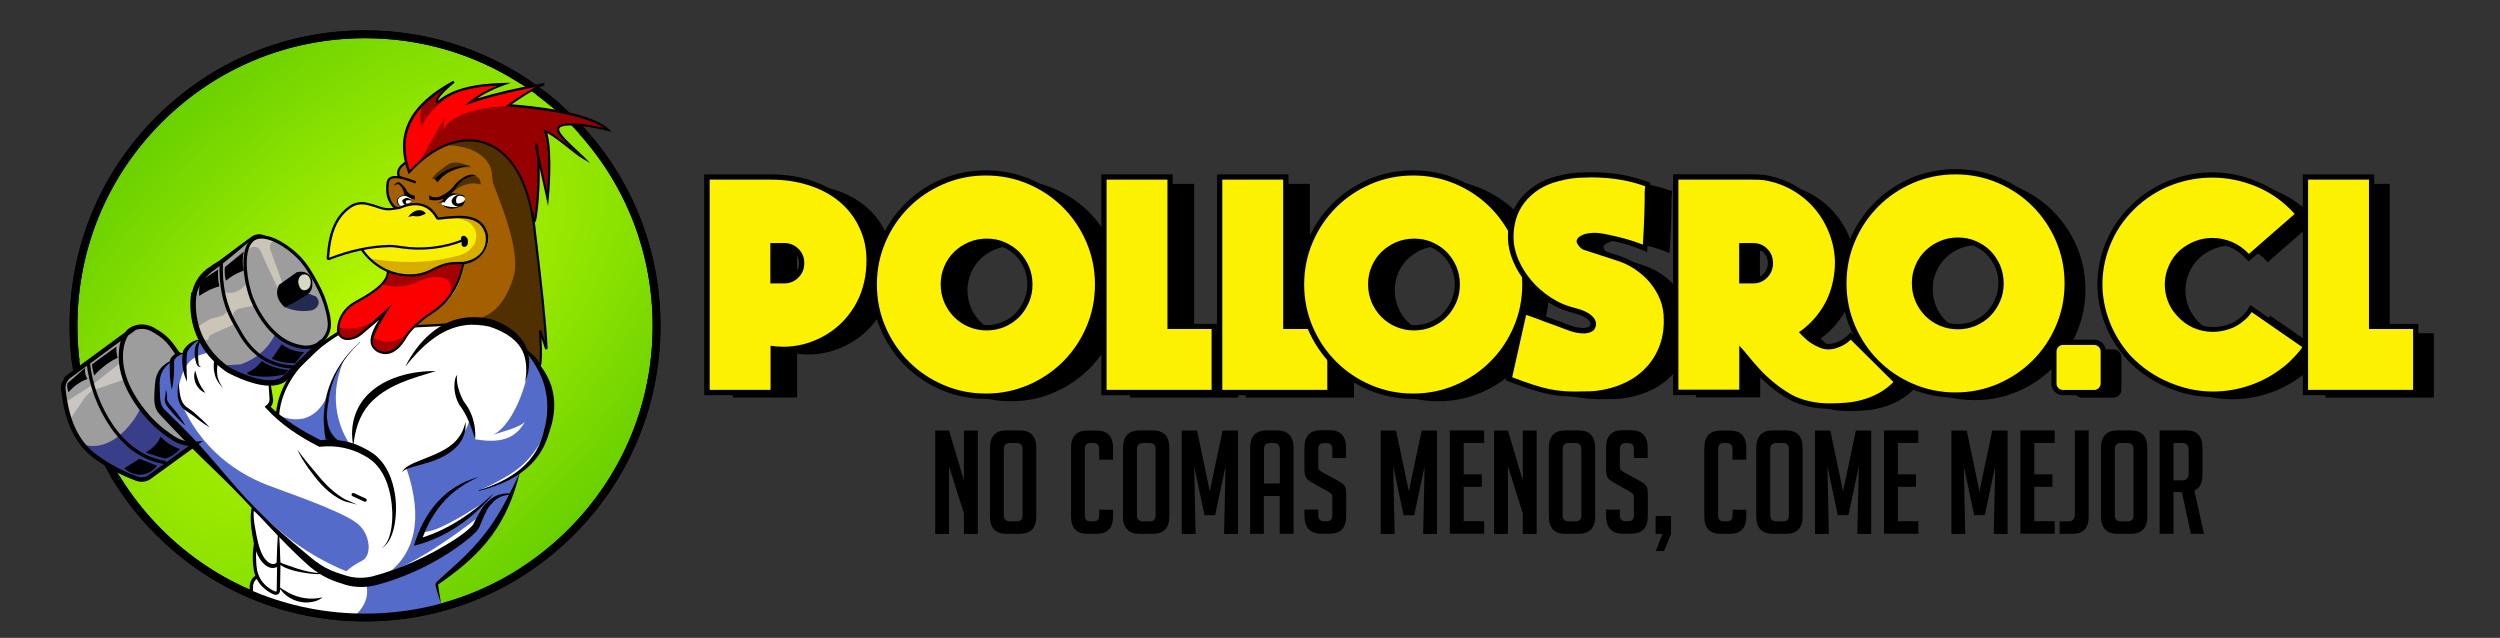 <?xml version="1.0" encoding="UTF-8"?>
<!-- Generator: Adobe Illustrator 27.8.1, SVG Export Plug-In . SVG Version: 6.00 Build 0)  -->
<svg xmlns="http://www.w3.org/2000/svg" xmlns:xlink="http://www.w3.org/1999/xlink" version="1.1" id="Capa_1" x="0px" y="0px" viewBox="0 0 2238 571" style="enable-background:new 0 0 2238 571;" xml:space="preserve">
<rect x="0" y="0" width="2238" height="571" fill="#333333" stroke="none"/>
<style type="text/css">
	.st0{clip-path:url(#SVGID_00000080168132126150389810000006089412937304501421_);fill:#69D000;}
	.st1{clip-path:url(#SVGID_00000080168132126150389810000006089412937304501421_);fill:#6AD100;}
	.st2{clip-path:url(#SVGID_00000080168132126150389810000006089412937304501421_);fill:#6BD100;}
	.st3{clip-path:url(#SVGID_00000080168132126150389810000006089412937304501421_);fill:#6CD200;}
	.st4{clip-path:url(#SVGID_00000080168132126150389810000006089412937304501421_);fill:#6DD200;}
	.st5{clip-path:url(#SVGID_00000080168132126150389810000006089412937304501421_);fill:#6ED300;}
	.st6{clip-path:url(#SVGID_00000080168132126150389810000006089412937304501421_);fill:#6FD300;}
	.st7{clip-path:url(#SVGID_00000080168132126150389810000006089412937304501421_);fill:#70D400;}
	.st8{clip-path:url(#SVGID_00000080168132126150389810000006089412937304501421_);fill:#71D400;}
	.st9{clip-path:url(#SVGID_00000080168132126150389810000006089412937304501421_);fill:#72D500;}
	.st10{clip-path:url(#SVGID_00000080168132126150389810000006089412937304501421_);fill:#73D500;}
	.st11{clip-path:url(#SVGID_00000080168132126150389810000006089412937304501421_);fill:#74D600;}
	.st12{clip-path:url(#SVGID_00000080168132126150389810000006089412937304501421_);fill:#75D600;}
	.st13{clip-path:url(#SVGID_00000080168132126150389810000006089412937304501421_);fill:#76D700;}
	.st14{clip-path:url(#SVGID_00000080168132126150389810000006089412937304501421_);fill:#77D700;}
	.st15{clip-path:url(#SVGID_00000080168132126150389810000006089412937304501421_);fill:#78D800;}
	.st16{clip-path:url(#SVGID_00000080168132126150389810000006089412937304501421_);fill:#79D800;}
	.st17{clip-path:url(#SVGID_00000080168132126150389810000006089412937304501421_);fill:#7AD900;}
	.st18{clip-path:url(#SVGID_00000080168132126150389810000006089412937304501421_);fill:#7BD900;}
	.st19{clip-path:url(#SVGID_00000080168132126150389810000006089412937304501421_);fill:#7CDA00;}
	.st20{clip-path:url(#SVGID_00000080168132126150389810000006089412937304501421_);fill:#7DDA00;}
	.st21{clip-path:url(#SVGID_00000080168132126150389810000006089412937304501421_);fill:#7EDB00;}
	.st22{clip-path:url(#SVGID_00000080168132126150389810000006089412937304501421_);fill:#7FDB00;}
	.st23{clip-path:url(#SVGID_00000080168132126150389810000006089412937304501421_);fill:#80DC00;}
	.st24{clip-path:url(#SVGID_00000080168132126150389810000006089412937304501421_);fill:#81DC00;}
	.st25{clip-path:url(#SVGID_00000080168132126150389810000006089412937304501421_);fill:#82DD00;}
	.st26{clip-path:url(#SVGID_00000080168132126150389810000006089412937304501421_);fill:#83DD00;}
	.st27{clip-path:url(#SVGID_00000080168132126150389810000006089412937304501421_);fill:#84DE00;}
	.st28{clip-path:url(#SVGID_00000080168132126150389810000006089412937304501421_);fill:#85DF00;}
	.st29{clip-path:url(#SVGID_00000080168132126150389810000006089412937304501421_);fill:#86DF00;}
	.st30{clip-path:url(#SVGID_00000080168132126150389810000006089412937304501421_);fill:#87E000;}
	.st31{clip-path:url(#SVGID_00000080168132126150389810000006089412937304501421_);fill:#88E000;}
	.st32{clip-path:url(#SVGID_00000080168132126150389810000006089412937304501421_);fill:#89E100;}
	.st33{clip-path:url(#SVGID_00000080168132126150389810000006089412937304501421_);fill:#8AE100;}
	.st34{clip-path:url(#SVGID_00000080168132126150389810000006089412937304501421_);fill:#8BE200;}
	.st35{clip-path:url(#SVGID_00000080168132126150389810000006089412937304501421_);fill:#8CE200;}
	.st36{clip-path:url(#SVGID_00000080168132126150389810000006089412937304501421_);fill:#8DE300;}
	.st37{clip-path:url(#SVGID_00000080168132126150389810000006089412937304501421_);fill:#8EE300;}
	.st38{clip-path:url(#SVGID_00000080168132126150389810000006089412937304501421_);fill:#8FE400;}
	.st39{clip-path:url(#SVGID_00000080168132126150389810000006089412937304501421_);fill:#90E400;}
	.st40{clip-path:url(#SVGID_00000080168132126150389810000006089412937304501421_);fill:#92E500;}
	.st41{clip-path:url(#SVGID_00000080168132126150389810000006089412937304501421_);fill:#93E500;}
	.st42{clip-path:url(#SVGID_00000080168132126150389810000006089412937304501421_);fill:#94E600;}
	.st43{clip-path:url(#SVGID_00000080168132126150389810000006089412937304501421_);fill:#95E600;}
	.st44{clip-path:url(#SVGID_00000080168132126150389810000006089412937304501421_);fill:#96E700;}
	.st45{clip-path:url(#SVGID_00000080168132126150389810000006089412937304501421_);fill:#97E700;}
	.st46{clip-path:url(#SVGID_00000080168132126150389810000006089412937304501421_);fill:#98E800;}
	.st47{clip-path:url(#SVGID_00000080168132126150389810000006089412937304501421_);fill:#99E800;}
	.st48{clip-path:url(#SVGID_00000080168132126150389810000006089412937304501421_);fill:#9AE900;}
	.st49{clip-path:url(#SVGID_00000080168132126150389810000006089412937304501421_);fill:#9BE900;}
	.st50{clip-path:url(#SVGID_00000080168132126150389810000006089412937304501421_);fill:#9CEA00;}
	.st51{clip-path:url(#SVGID_00000080168132126150389810000006089412937304501421_);fill:#9DEA00;}
	.st52{clip-path:url(#SVGID_00000080168132126150389810000006089412937304501421_);fill:#9EEB00;}
	.st53{clip-path:url(#SVGID_00000080168132126150389810000006089412937304501421_);fill:#9FEC00;}
	.st54{clip-path:url(#SVGID_00000080168132126150389810000006089412937304501421_);fill:#A0EC00;}
	.st55{clip-path:url(#SVGID_00000080168132126150389810000006089412937304501421_);fill:#A1ED00;}
	.st56{clip-path:url(#SVGID_00000080168132126150389810000006089412937304501421_);fill:#A2ED00;}
	.st57{clip-path:url(#SVGID_00000080168132126150389810000006089412937304501421_);fill:#A3EE00;}
	.st58{clip-path:url(#SVGID_00000080168132126150389810000006089412937304501421_);fill:#A4EE00;}
	.st59{clip-path:url(#SVGID_00000080168132126150389810000006089412937304501421_);fill:#A5EF00;}
	.st60{clip-path:url(#SVGID_00000080168132126150389810000006089412937304501421_);fill:#A6EF00;}
	.st61{clip-path:url(#SVGID_00000080168132126150389810000006089412937304501421_);fill:#A7F000;}
	.st62{clip-path:url(#SVGID_00000080168132126150389810000006089412937304501421_);fill:#A8F000;}
	.st63{clip-path:url(#SVGID_00000080168132126150389810000006089412937304501421_);fill:#A9F100;}
	.st64{clip-path:url(#SVGID_00000080168132126150389810000006089412937304501421_);fill:#AAF100;}
	.st65{clip-path:url(#SVGID_00000080168132126150389810000006089412937304501421_);fill:#ABF200;}
	.st66{clip-path:url(#SVGID_00000080168132126150389810000006089412937304501421_);fill:#ACF200;}
	.st67{clip-path:url(#SVGID_00000080168132126150389810000006089412937304501421_);fill:#ADF300;}
	.st68{clip-path:url(#SVGID_00000080168132126150389810000006089412937304501421_);fill:#AEF300;}
	.st69{clip-path:url(#SVGID_00000080168132126150389810000006089412937304501421_);fill:#AFF400;}
	.st70{clip-path:url(#SVGID_00000080168132126150389810000006089412937304501421_);fill:#B0F400;}
	.st71{clip-path:url(#SVGID_00000080168132126150389810000006089412937304501421_);fill:#B1F500;}
	.st72{clip-path:url(#SVGID_00000080168132126150389810000006089412937304501421_);fill:#B2F500;}
	.st73{clip-path:url(#SVGID_00000080168132126150389810000006089412937304501421_);fill:#B3F600;}
	.st74{clip-path:url(#SVGID_00000080168132126150389810000006089412937304501421_);fill:#B4F600;}
	.st75{clip-path:url(#SVGID_00000080168132126150389810000006089412937304501421_);fill:#B5F700;}
	.st76{clip-path:url(#SVGID_00000080168132126150389810000006089412937304501421_);fill:#B6F700;}
	.st77{clip-path:url(#SVGID_00000080168132126150389810000006089412937304501421_);fill:#B7F800;}
	.st78{clip-path:url(#SVGID_00000080168132126150389810000006089412937304501421_);fill:#B8F800;}
	.st79{clip-path:url(#SVGID_00000080168132126150389810000006089412937304501421_);fill:#B9F900;}
	.st80{fill:#F9EF00;}
	.st81{fill:#9D9D9D;}
	.st82{fill:#A46000;}
	.st83{fill:#FFFFFF;}
	.st84{fill:#503000;}
	.st85{fill:#FC0000;}
	.st86{fill:#FF0000;}
	.st87{fill:#CBC5B7;}
	.st88{fill:#393E8A;}
	.st89{fill:#CAC5C1;}
	.st90{fill:#232B53;}
	.st91{fill:#A40000;}
	.st92{fill:#D7AD00;}
	.st93{fill:#556BCA;}
	.st94{fill:#960000;}
	.st95{fill:none;}
	.st96{fill:none;stroke:#000000;stroke-width:2;stroke-miterlimit:10;}
	.st97{fill:#D8D8C5;}
	.st98{stroke:#000000;stroke-width:3;stroke-miterlimit:10;}
	.st99{fill:#FBF100;}
</style>
<g>
	<g>
		<g>
			<defs>
				<circle id="SVGID_1_" cx="326.3" cy="291.2" r="261"></circle>
			</defs>
			<clipPath id="SVGID_00000093876958025401898690000001790022676950952090_">
				<use xlink:href="#SVGID_1_" style="overflow:visible;"></use>
			</clipPath>
			
				<rect x="65.3" y="30.2" style="clip-path:url(#SVGID_00000093876958025401898690000001790022676950952090_);fill:#69D000;" width="522" height="522"></rect>
			<path style="clip-path:url(#SVGID_00000093876958025401898690000001790022676950952090_);fill:#69D000;" d="M510.2,475.1     c-25.4,25.4-51.5,48.9-77.9,70.4c-3.3,2.7-6.6,5.3-9.9,8v-0.3H64.3V195H64c2.6-3.3,5.3-6.6,8-9.9c21.5-26.4,45-52.5,70.4-77.9     s51.5-48.9,77.9-70.4c3.3-2.7,6.6-5.3,9.9-8v0.3h358.1v358.1h0.3c-2.6,3.3-5.3,6.6-8,9.9C559.1,423.7,535.6,449.7,510.2,475.1z"></path>
			<path style="clip-path:url(#SVGID_00000093876958025401898690000001790022676950952090_);fill:#6AD100;" d="M507.9,472.8     c-25.1,25.1-50.8,48.3-76.9,69.5c-6.5,5.3-13.1,10.5-19.6,15.5v-4.7H64.3V206.1h-4.7c5.1-6.6,10.2-13.1,15.5-19.6     c21.2-26.1,44.4-51.8,69.5-76.9s50.8-48.3,76.9-69.5c6.5-5.3,13.1-10.5,19.6-15.5v4.7h347.1v347.1h4.7     c-5.1,6.6-10.2,13.1-15.5,19.6C556.2,422,533,447.8,507.9,472.8z"></path>
			<path style="clip-path:url(#SVGID_00000093876958025401898690000001790022676950952090_);fill:#6BD100;" d="M505.6,470.5     c-24.8,24.8-50.2,47.7-75.9,68.6c-6.4,5.2-12.9,10.4-19.4,15.4v-1.3H64.3V207.1h-1.3c5-6.5,10.1-12.9,15.4-19.4     c21-25.7,43.9-51.2,68.6-75.9s50.2-47.7,75.9-68.6c6.4-5.2,12.9-10.4,19.4-15.4v1.3h346.1v346.1h1.3c-5,6.5-10.1,12.9-15.4,19.4     C553.3,420.3,530.4,445.8,505.6,470.5z"></path>
			<path style="clip-path:url(#SVGID_00000093876958025401898690000001790022676950952090_);fill:#6CD200;" d="M503.3,468.2     c-24.4,24.4-49.5,47.1-75,67.8c-6.4,5.2-12.7,10.2-19.1,15.2c-3.2,2.5-6.4,4.9-9.6,7.3v-5.3H64.3V217.8H59     c2.4-3.2,4.8-6.4,7.3-9.6c4.9-6.4,10-12.8,15.2-19.1c20.7-25.4,43.3-50.5,67.8-75s49.5-47.1,75-67.8c6.4-5.2,12.7-10.2,19.1-15.2     c3.2-2.5,6.4-4.9,9.6-7.3v5.3h335.4v335.4h5.3c-2.4,3.2-4.8,6.4-7.3,9.6c-4.9,6.4-10,12.8-15.2,19.1     C550.4,418.7,527.8,443.8,503.3,468.2z"></path>
			<path style="clip-path:url(#SVGID_00000093876958025401898690000001790022676950952090_);fill:#6DD200;" d="M501,465.9     c-24.1,24.1-48.9,46.5-74,66.9c-6.3,5.1-12.6,10.1-18.9,15c-3.2,2.4-6.3,4.8-9.5,7.2v-1.8H64.3V218.8h-1.8     c2.4-3.2,4.8-6.3,7.2-9.5c4.9-6.3,9.9-12.6,15-18.9c20.4-25.1,42.8-49.9,66.9-74s48.9-46.5,74-66.9c6.3-5.1,12.6-10.1,18.9-15     c3.2-2.4,6.3-4.8,9.5-7.2v1.8h334.4v334.4h1.8c-2.4,3.2-4.8,6.3-7.2,9.5c-4.9,6.3-9.9,12.6-15,18.9     C547.5,417,525.2,441.8,501,465.9z"></path>
			<path style="clip-path:url(#SVGID_00000093876958025401898690000001790022676950952090_);fill:#6ED300;" d="M498.7,463.6     c-23.8,23.8-48.3,45.8-73,66c-12.4,10.1-24.8,19.7-37.3,28.8v-5.3H64.3V229.1H59c9.1-12.5,18.7-24.9,28.8-37.3     c20.2-24.7,42.2-49.2,66-73s48.3-45.8,73-66c12.4-10.1,24.8-19.7,37.3-28.8v5.3h324.1v324.1h5.3c-9.1,12.5-18.7,24.9-28.8,37.3     C544.6,415.4,522.5,439.8,498.7,463.6z"></path>
			<path style="clip-path:url(#SVGID_00000093876958025401898690000001790022676950952090_);fill:#6FD300;" d="M496.4,461.3     c-23.5,23.5-47.6,45.2-72,65.1c-12.2,9.9-24.5,19.4-36.8,28.4v-1.7H64.3V229.9h-1.7c9-12.3,18.5-24.6,28.4-36.8     c19.9-24.4,41.6-48.5,65.1-72s47.6-45.2,72-65.1c12.2-9.9,24.5-19.4,36.8-28.4v1.7h323.3v323.3h1.7c-9,12.3-18.5,24.6-28.4,36.8     C541.7,413.7,519.9,437.9,496.4,461.3z"></path>
			<path style="clip-path:url(#SVGID_00000093876958025401898690000001790022676950952090_);fill:#70D400;" d="M494.1,459     c-23.2,23.2-47,44.6-71.1,64.2c-12,9.8-24.2,19.2-36.3,28c-3,2.2-6.1,4.4-9.1,6.6v-4.7H64.3V239.8h-4.7c2.2-3,4.3-6.1,6.6-9.1     c8.9-12.1,18.2-24.3,28-36.3c19.6-24.1,41.1-47.9,64.2-71.1s47-44.6,71.1-64.2c12-9.8,24.2-19.2,36.3-28c3-2.2,6.1-4.4,9.1-6.6     v4.7h313.4v313.4h4.7c-2.2,3-4.3,6.1-6.6,9.1c-8.9,12.1-18.2,24.3-28,36.3C538.8,412.1,517.3,435.9,494.1,459z"></path>
			<path style="clip-path:url(#SVGID_00000093876958025401898690000001790022676950952090_);fill:#71D400;" d="M491.8,456.7     c-22.9,22.9-46.3,44-70.1,63.4c-11.9,9.7-23.8,18.9-35.8,27.7c-3,2.2-6,4.3-9,6.5v-1H64.3V240.5h-1c2.1-3,4.3-6,6.5-9     c8.8-12,18-23.9,27.7-35.8c19.3-23.8,40.5-47.2,63.4-70.1s46.3-44,70.1-63.4c11.9-9.7,23.8-18.9,35.8-27.7c3-2.2,6-4.3,9-6.5v1     h312.7v312.7h1c-2.1,3-4.3,6-6.5,9c-8.8,12-18,23.9-27.7,35.8C535.8,410.4,514.7,433.9,491.8,456.7z"></path>
			<path style="clip-path:url(#SVGID_00000093876958025401898690000001790022676950952090_);fill:#72D500;" d="M489.5,454.4     c-22.5,22.5-45.7,43.4-69.1,62.5c-11.7,9.5-23.5,18.6-35.3,27.3c-5.9,4.3-11.8,8.5-17.7,12.6v-3.6H64.3V250.1h-3.6     c4.1-5.9,8.3-11.8,12.6-17.7c8.6-11.8,17.7-23.6,27.3-35.3c19.1-23.4,39.9-46.6,62.5-69.1s45.7-43.4,69.1-62.5     c11.7-9.5,23.5-18.6,35.3-27.3c5.9-4.3,11.8-8.5,17.7-12.6v3.6h303.1v303.1h3.6c-4.1,5.9-8.3,11.8-12.6,17.7     c-8.6,11.8-17.7,23.6-27.3,35.3C532.9,408.8,512.1,431.9,489.5,454.4z"></path>
			<path style="clip-path:url(#SVGID_00000093876958025401898690000001790022676950952090_);fill:#73D500;" d="M487.2,452.1     c-22.2,22.2-45,42.8-68.1,61.6c-11.5,9.4-23.2,18.4-34.8,26.9c-5.8,4.3-11.7,8.4-17.5,12.4c-2.9,2-5.8,4-8.8,6v-5.8H64.3V259.4     h-5.8c2-2.9,3.9-5.8,6-8.8c4-5.8,8.2-11.7,12.4-17.5c8.5-11.6,17.5-23.3,26.9-34.8c18.8-23.1,39.4-45.9,61.6-68.1     s45-42.8,68.1-61.6c11.5-9.4,23.2-18.4,34.8-26.9c5.8-4.3,11.7-8.4,17.5-12.4c2.9-2,5.8-4,8.8-6v5.8h293.8V323h5.8     c-2,2.9-3.9,5.8-6,8.8c-4,5.8-8.2,11.7-12.4,17.5c-8.5,11.6-17.5,23.3-26.9,34.8C530,407.1,509.5,429.9,487.2,452.1z"></path>
			<path style="clip-path:url(#SVGID_00000093876958025401898690000001790022676950952090_);fill:#74D600;" d="M484.9,449.8     c-21.9,21.9-44.4,42.2-67.2,60.7c-11.4,9.3-22.8,18.1-34.3,26.5c-5.7,4.2-11.5,8.3-17.2,12.2c-2.9,2-5.8,3.9-8.6,5.9v-2H64.3     V259.9h-2c1.9-2.9,3.9-5.8,5.9-8.6c4-5.7,8.1-11.5,12.2-17.2c8.4-11.5,17.2-22.9,26.5-34.3c18.5-22.8,38.8-45.3,60.7-67.2     s44.4-42.2,67.2-60.7c11.4-9.3,22.8-18.1,34.3-26.5c5.7-4.2,11.5-8.3,17.2-12.2c2.9-2,5.8-3.9,8.6-5.9v2h293.3v293.3h2     c-1.9,2.9-3.9,5.8-5.9,8.6c-4,5.7-8.1,11.5-12.2,17.2c-8.4,11.5-17.2,22.9-26.5,34.3C527.1,405.4,506.8,427.9,484.9,449.8z"></path>
			<path style="clip-path:url(#SVGID_00000093876958025401898690000001790022676950952090_);fill:#75D600;" d="M482.6,447.5     c-43.2,43.2-88.7,79.9-134,109.4v-3.8H64.3V268.9h-3.8c29.5-45.3,66.3-90.8,109.4-134s88.7-79.9,134-109.4v3.8h284.3v284.3h3.8     C562.6,358.9,525.8,404.4,482.6,447.5z"></path>
			<path style="clip-path:url(#SVGID_00000093876958025401898690000001790022676950952090_);fill:#76D700;" d="M480.3,445.2     c-42.5,42.5-87.4,78.8-132,107.8c-2.8,1.8-5.6,3.6-8.4,5.4v-5.2H64.3V277.6H59c1.8-2.8,3.5-5.6,5.4-8.4     c29.1-44.7,65.3-89.5,107.8-132s87.4-78.8,132-107.8c2.8-1.8,5.6-3.6,8.4-5.4v5.2h275.6v275.6h5.2c-1.8,2.8-3.5,5.6-5.4,8.4     C559.1,357.9,522.9,402.7,480.3,445.2z"></path>
			<path style="clip-path:url(#SVGID_00000093876958025401898690000001790022676950952090_);fill:#77D700;" d="M478,442.9     C436.1,484.9,392,520.5,348,549.2c-5.5,3.6-11,7-16.5,10.4v-6.4H64.3V286h-6.4c3.4-5.5,6.8-11,10.4-16.5     c28.6-44,64.3-88.2,106.2-130.1s86.1-77.6,130.1-106.2c5.5-3.6,11-7,16.5-10.4v6.4h267.2v267.2h6.4c-3.4,5.5-6.8,11-10.4,16.5     C555.6,356.9,519.9,401,478,442.9z"></path>
			<path style="clip-path:url(#SVGID_00000093876958025401898690000001790022676950952090_);fill:#78D800;" d="M475.7,440.6     c-41.3,41.3-84.8,76.4-128.1,104.6c-5.4,3.5-10.8,6.9-16.2,10.2v-2.3H64.3V286.1H62c3.3-5.4,6.7-10.8,10.2-16.2     c28.2-43.3,63.3-86.8,104.6-128.1s84.8-76.4,128.1-104.6c5.4-3.5,10.8-6.9,16.2-10.2v2.3h267.1v267.1h2.3     c-3.3,5.4-6.7,10.8-10.2,16.2C552.1,355.9,517,399.4,475.7,440.6z"></path>
			<path style="clip-path:url(#SVGID_00000093876958025401898690000001790022676950952090_);fill:#79D800;" d="M473.4,438.4     c-40.6,40.6-83.5,75.2-126.1,103c-5.3,3.5-10.7,6.8-16,10.1c-2.7,1.6-5.3,3.2-8,4.8v-3H64.3V294.1h-3c1.6-2.7,3.2-5.3,4.8-8     c3.3-5.3,6.6-10.7,10.1-16c27.8-42.7,62.4-85.5,103-126.1s83.5-75.2,126.1-103c5.3-3.5,10.7-6.8,16-10.1c2.7-1.6,5.3-3.2,8-4.8v3     h259.1v259.1h3c-1.6,2.7-3.2,5.3-4.8,8c-3.3,5.3-6.6,10.7-10.1,16C548.7,354.9,514.1,397.7,473.4,438.4z"></path>
			<path style="clip-path:url(#SVGID_00000093876958025401898690000001790022676950952090_);fill:#7AD900;" d="M471.1,436.1     c-40,40-82.2,74.1-124.2,101.4c-10.5,6.8-21,13.2-31.4,19.2v-3.5H64.3V301.9h-3.5c6-10.4,12.4-20.9,19.2-31.4     c27.3-42,61.4-84.2,101.4-124.2S263.6,72.3,305.6,45c10.5-6.8,21-13.2,31.4-19.2v3.5h251.3v251.3h3.5     c-6,10.4-12.4,20.9-19.2,31.4C545.2,353.9,511.1,396.1,471.1,436.1z"></path>
			<path style="clip-path:url(#SVGID_00000093876958025401898690000001790022676950952090_);fill:#7BD900;" d="M468.8,433.8     c-39.4,39.4-80.9,72.9-122.2,99.8c-10.3,6.7-20.7,13-30.9,18.9c-2.6,1.5-5.1,2.9-7.7,4.3v-3.6H64.3V309.4h-3.6     c1.4-2.6,2.9-5.1,4.3-7.7c5.9-10.3,12.2-20.6,18.9-30.9c26.9-41.3,60.4-82.8,99.8-122.2s80.9-72.9,122.2-99.8     c10.3-6.7,20.7-13,30.9-18.9c2.6-1.5,5.1-2.9,7.7-4.3v3.6h243.8V273h3.6c-1.4,2.6-2.9,5.1-4.3,7.7c-5.9,10.3-12.2,20.6-18.9,30.9     C541.7,352.9,508.2,394.4,468.8,433.8z"></path>
			<path style="clip-path:url(#SVGID_00000093876958025401898690000001790022676950952090_);fill:#7CDA00;" d="M466.5,431.5     c-38.7,38.7-79.6,71.7-120.2,98.2c-10.2,6.6-20.3,12.8-30.4,18.6c-5.1,2.9-10.1,5.7-15.1,8.4v-3.4H64.3V316.7h-3.4     c2.7-5,5.5-10.1,8.4-15.1c5.8-10.1,12-20.3,18.6-30.4c26.5-40.7,59.4-81.5,98.2-120.2s79.6-71.7,120.2-98.2     c10.2-6.6,20.3-12.8,30.4-18.6c5.1-2.9,10.1-5.7,15.1-8.4v3.4h236.5v236.5h3.4c-2.7,5-5.5,10.1-8.4,15.1     c-5.8,10.1-12,20.3-18.6,30.4C538.2,351.9,505.3,392.7,466.5,431.5z"></path>
			<path style="clip-path:url(#SVGID_00000093876958025401898690000001790022676950952090_);fill:#7DDA00;" d="M464.2,429.2     c-38.1,38.1-78.2,70.5-118.2,96.6c-20,13-39.9,24.4-59.6,34.1v-6.7H64.3V331.1h-6.7c9.7-19.6,21.1-39.6,34.1-59.6     c26-40,58.5-80.1,96.6-118.2s78.2-70.5,118.2-96.6c20-13,39.9-24.4,59.6-34.1v6.7h222.1v222.1h6.7c-9.7,19.6-21.1,39.6-34.1,59.6     C534.8,350.9,502.3,391.1,464.2,429.2z"></path>
			<path style="clip-path:url(#SVGID_00000093876958025401898690000001790022676950952090_);fill:#7EDB00;" d="M461.9,426.9     c-37.5,37.5-76.9,69.4-116.3,94.9c-19.7,12.8-39.3,24-58.6,33.6v-2.2H64.3V330.4h-2.2c9.6-19.3,20.8-38.9,33.6-58.6     c25.6-39.3,57.5-78.8,94.9-116.3s76.9-69.4,116.3-94.9c19.7-12.8,39.3-24,58.6-33.6v2.2h222.8V252h2.2     c-9.6,19.3-20.8,38.9-33.6,58.6C531.3,349.9,499.4,389.4,461.9,426.9z"></path>
			<path style="clip-path:url(#SVGID_00000093876958025401898690000001790022676950952090_);fill:#7FDB00;" d="M459.6,424.6     c-36.8,36.8-75.6,68.2-114.3,93.3c-19.3,12.6-38.6,23.6-57.6,33c-4.7,2.3-9.5,4.6-14.2,6.7v-4.4H64.3V343.9h-4.4     c2.1-4.7,4.4-9.4,6.7-14.2c9.4-19,20.4-38.3,33-57.6c25.2-38.7,56.5-77.5,93.3-114.3s75.6-68.2,114.3-93.3     c19.3-12.6,38.6-23.6,57.6-33c4.7-2.3,9.5-4.6,14.2-6.7v4.4h209.3v209.3h4.4c-2.1,4.7-4.4,9.4-6.7,14.2     c-9.4,19-20.4,38.3-33,57.6C527.8,348.9,496.5,387.7,459.6,424.6z"></path>
			<path style="clip-path:url(#SVGID_00000093876958025401898690000001790022676950952090_);fill:#80DC00;" d="M457.3,422.3     c-36.2,36.2-74.3,67-112.3,91.7c-19,12.4-38,23.2-56.6,32.4c-9.3,4.6-18.6,8.8-27.7,12.6v-5.9H64.3V356.8h-5.9     c3.8-9.1,8-18.4,12.6-27.7c9.2-18.7,20.1-37.6,32.4-56.6c24.7-38,55.5-76.1,91.7-112.3s74.3-67,112.3-91.7     c19-12.4,38-23.2,56.6-32.4c9.3-4.6,18.6-8.8,27.7-12.6v5.9h196.4v196.4h5.9c-3.8,9.1-8,18.4-12.6,27.7     c-9.2,18.7-20.1,37.6-32.4,56.6C524.3,347.9,493.5,386.1,457.3,422.3z"></path>
			<path style="clip-path:url(#SVGID_00000093876958025401898690000001790022676950952090_);fill:#81DC00;" d="M455,420     c-35.6,35.6-73,65.8-110.4,90.1c-18.7,12.1-37.3,22.8-55.6,31.9c-9.2,4.5-18.3,8.7-27.2,12.4v-1.2H75.7v1.8c-2.4-2-4.7-4.1-7-6.3     s-4.3-4.5-6.3-7h1.8V355.6h-1.2c3.7-9,7.9-18.1,12.4-27.2c9.1-18.3,19.7-37,31.9-55.6c24.3-37.3,54.6-74.8,90.1-110.4     s73-65.8,110.4-90.1c18.7-12.1,37.3-22.8,55.6-31.9c9.2-4.5,18.3-8.7,27.2-12.4v1.2h186.1v-1.8c2.4,2,4.7,4.1,7,6.3     c2.2,2.2,4.3,4.5,6.3,7h-1.8v186.1h1.2c-3.7,9-7.9,18.1-12.4,27.2c-9.1,18.3-19.7,37-31.9,55.6C520.9,346.9,490.6,384.4,455,420z     "></path>
			<path style="clip-path:url(#SVGID_00000093876958025401898690000001790022676950952090_);fill:#82DD00;" d="M452.7,417.7     c-69.8,69.8-147.2,118.9-215.9,141.8v-6.3H87.6v2.5c-5.1-3.4-9.9-7.3-14.2-11.6c-4.4-4.4-8.2-9.1-11.6-14.2h2.5V380.6H58     c22.9-68.7,72-146,141.8-215.9S347,45.8,415.7,22.9v6.3H565v-2.5c5.1,3.4,9.9,7.3,14.2,11.6s8.2,9.1,11.6,14.2h-2.5v149.3h6.3     C571.7,270.4,522.6,347.8,452.7,417.7z"></path>
			<path style="clip-path:url(#SVGID_00000093876958025401898690000001790022676950952090_);fill:#83DD00;" d="M450.4,415.4     c-68.6,68.6-144.5,116.8-212,139.2v-1.4H108v6.3c-11.4-4.8-21.5-11.4-30.1-20s-15.2-18.7-20-30.1h6.3V379h-1.4     c22.5-67.4,70.7-143.4,139.2-212s144.5-116.8,212-139.2v1.4h130.5v-6.3c11.4,4.8,21.5,11.4,30.1,20s15.2,18.7,20,30.1h-6.3v130.5     h1.4C567.2,270.8,519,346.8,450.4,415.4z"></path>
			<path style="clip-path:url(#SVGID_00000093876958025401898690000001790022676950952090_);fill:#84DE00;" d="M448.1,413.1     c-67.3,67.3-141.9,114.6-208,136.6c-8.3,2.8-16.4,5.1-24.4,7.1v-3.6H112.1v1.3c-11.2-4.7-21.1-11.2-29.5-19.6     S67.6,516.6,63,505.4h1.3V401.8h-3.6c2-8,4.3-16.1,7.1-24.4c22.1-66.2,69.3-140.7,136.6-208s141.9-114.6,208-136.6     c8.3-2.8,16.4-5.1,24.4-7.1v3.6h103.7v-1.3c11.2,4.7,21.1,11.2,29.5,19.6s14.9,18.3,19.6,29.5h-1.3v103.7h3.6     c-2,8-4.3,16.1-7.1,24.4C562.7,271.2,515.4,345.8,448.1,413.1z"></path>
			<path style="clip-path:url(#SVGID_00000093876958025401898690000001790022676950952090_);fill:#85DF00;" d="M445.8,410.8     c-66,66-139.2,112.4-204.1,134.1c-16.2,5.4-31.9,9.3-46.9,11.5v-3.1h-42.4v4.9c-26.4-2.2-48.8-11.2-65.3-27.7     S61.6,491.4,59.4,465h4.9v-42.4h-3.1c2.2-15,6.1-30.7,11.5-46.9c21.6-64.9,68-138.1,134.1-204.1S345.9,59.2,410.8,37.6     c16.2-5.4,31.9-9.3,46.9-11.5v3.1h42.4v-4.9c26.4,2.2,48.8,11.2,65.3,27.7s25.5,38.9,27.7,65.3h-4.9v42.4h3.1     c-2.2,15-6.1,30.7-11.5,46.9C558.3,271.6,511.9,344.7,445.8,410.8z"></path>
			<path style="clip-path:url(#SVGID_00000093876958025401898690000001790022676950952090_);fill:#86DF00;" d="M443.5,408.5     C378.8,473.2,307,518.7,243.4,539.9c-31.8,10.6-61.6,15.1-87.5,13c-25.9-2.2-47.9-11-64.1-27.2c-16.2-16.2-25.1-38.2-27.2-64.1     c-2.2-25.9,2.4-55.7,13-87.5c21.2-63.7,66.7-135.4,131.5-200.2S345.5,63.7,409.2,42.4c31.8-10.6,61.6-15.1,87.5-13     s47.9,11,64.1,27.2c16.2,16.2,25.1,38.2,27.2,64.1s-2.4,55.7-13,87.5C553.8,271.9,508.3,343.7,443.5,408.5z"></path>
			<path style="clip-path:url(#SVGID_00000093876958025401898690000001790022676950952090_);fill:#87E000;" d="M441.2,406.2     C377.8,469.7,307.4,514.3,245,535.1s-116.9,17.8-148.6-13.9c-31.7-31.7-34.8-86.2-13.9-148.6s65.4-132.8,128.9-196.3     S345.2,68.1,407.6,47.3s116.9-17.8,148.6,13.9C588,93,591,147.5,570.2,209.9S504.7,342.7,441.2,406.2z"></path>
			<path style="clip-path:url(#SVGID_00000093876958025401898690000001790022676950952090_);fill:#88E000;" d="M438.9,403.9     c-62.2,62.2-131.2,105.9-192.3,126.3c-61.2,20.4-114.6,17.4-145.7-13.7C69.8,485.4,66.9,432,87.3,370.9s64.1-130.1,126.3-192.3     S344.8,72.6,405.9,52.2s114.6-17.4,145.7,13.7c31.1,31.1,34.1,84.5,13.7,145.7S501.2,341.6,438.9,403.9z"></path>
			<path style="clip-path:url(#SVGID_00000093876958025401898690000001790022676950952090_);fill:#89E100;" d="M436.6,401.6     c-61,61-128.5,103.8-188.4,123.8c-59.9,20-112.2,17.1-142.7-13.4c-30.5-30.5-33.4-82.8-13.4-142.7S155,241.8,215.9,180.8     S344.4,77.1,404.3,57.1S516.5,40,547,70.5s33.4,82.8,13.4,142.7S497.6,340.6,436.6,401.6z"></path>
			<path style="clip-path:url(#SVGID_00000093876958025401898690000001790022676950952090_);fill:#8AE100;" d="M434.3,399.3     c-59.7,59.7-125.8,101.6-184.5,121.2C191.2,540,140,537.2,110.1,507.3s-32.7-81-13.1-139.7s61.5-124.8,121.2-184.5     S344,81.5,402.7,62s109.9-16.7,139.7,13.1s32.7,81,13.1,139.7C536,273.5,494,339.6,434.3,399.3z"></path>
			<path style="clip-path:url(#SVGID_00000093876958025401898690000001790022676950952090_);fill:#8BE200;" d="M432,397     c-58.4,58.4-123.1,99.5-180.6,118.6c-57.4,19.1-107.5,16.4-136.7-12.8c-29.2-29.2-32-79.3-12.8-136.7s60.2-122.1,118.6-180.6     S343.6,86,401.1,66.8s107.5-16.4,136.7,12.8c29.2,29.2,32,79.3,12.8,136.7C531.5,273.8,490.5,338.6,432,397z"></path>
			
				<ellipse transform="matrix(0.707 -0.707 0.707 0.707 -110.342 316.005)" style="clip-path:url(#SVGID_00000093876958025401898690000001790022676950952090_);fill:#8CE200;" cx="326.3" cy="291.2" rx="292.6" ry="146.3"></ellipse>
			
				<ellipse transform="matrix(0.707 -0.707 0.707 0.707 -110.342 316.005)" style="clip-path:url(#SVGID_00000093876958025401898690000001790022676950952090_);fill:#8DE300;" cx="326.3" cy="291.2" rx="286.1" ry="143.1"></ellipse>
			
				<ellipse transform="matrix(0.707 -0.707 0.707 0.707 -110.342 316.005)" style="clip-path:url(#SVGID_00000093876958025401898690000001790022676950952090_);fill:#8EE300;" cx="326.3" cy="291.2" rx="279.6" ry="139.8"></ellipse>
			
				<ellipse transform="matrix(0.707 -0.707 0.707 0.707 -110.342 316.005)" style="clip-path:url(#SVGID_00000093876958025401898690000001790022676950952090_);fill:#8FE400;" cx="326.3" cy="291.2" rx="273.1" ry="136.6"></ellipse>
			
				<ellipse transform="matrix(0.707 -0.707 0.707 0.707 -110.342 316.005)" style="clip-path:url(#SVGID_00000093876958025401898690000001790022676950952090_);fill:#90E400;" cx="326.3" cy="291.2" rx="266.6" ry="133.3"></ellipse>
			
				<ellipse transform="matrix(0.707 -0.707 0.707 0.707 -110.342 316.005)" style="clip-path:url(#SVGID_00000093876958025401898690000001790022676950952090_);fill:#92E500;" cx="326.3" cy="291.2" rx="260.1" ry="130.1"></ellipse>
			
				<ellipse transform="matrix(0.707 -0.707 0.707 0.707 -110.342 316.005)" style="clip-path:url(#SVGID_00000093876958025401898690000001790022676950952090_);fill:#93E500;" cx="326.3" cy="291.2" rx="253.6" ry="126.8"></ellipse>
			
				<ellipse transform="matrix(0.707 -0.707 0.707 0.707 -110.342 316.005)" style="clip-path:url(#SVGID_00000093876958025401898690000001790022676950952090_);fill:#94E600;" cx="326.3" cy="291.2" rx="247.1" ry="123.6"></ellipse>
			
				<ellipse transform="matrix(0.707 -0.707 0.707 0.707 -110.342 316.005)" style="clip-path:url(#SVGID_00000093876958025401898690000001790022676950952090_);fill:#95E600;" cx="326.3" cy="291.2" rx="240.6" ry="120.3"></ellipse>
			
				<ellipse transform="matrix(0.707 -0.707 0.707 0.707 -110.342 316.005)" style="clip-path:url(#SVGID_00000093876958025401898690000001790022676950952090_);fill:#96E700;" cx="326.3" cy="291.2" rx="234.1" ry="117.1"></ellipse>
			
				<ellipse transform="matrix(0.707 -0.707 0.707 0.707 -110.342 316.005)" style="clip-path:url(#SVGID_00000093876958025401898690000001790022676950952090_);fill:#97E700;" cx="326.3" cy="291.2" rx="227.6" ry="113.8"></ellipse>
			
				<ellipse transform="matrix(0.707 -0.707 0.707 0.707 -110.342 316.005)" style="clip-path:url(#SVGID_00000093876958025401898690000001790022676950952090_);fill:#98E800;" cx="326.3" cy="291.2" rx="221.1" ry="110.6"></ellipse>
			
				<ellipse transform="matrix(0.707 -0.707 0.707 0.707 -110.342 316.005)" style="clip-path:url(#SVGID_00000093876958025401898690000001790022676950952090_);fill:#99E800;" cx="326.3" cy="291.2" rx="214.6" ry="107.3"></ellipse>
			
				<ellipse transform="matrix(0.707 -0.707 0.707 0.707 -110.342 316.005)" style="clip-path:url(#SVGID_00000093876958025401898690000001790022676950952090_);fill:#9AE900;" cx="326.3" cy="291.2" rx="208.1" ry="104.1"></ellipse>
			
				<ellipse transform="matrix(0.707 -0.707 0.707 0.707 -110.342 316.005)" style="clip-path:url(#SVGID_00000093876958025401898690000001790022676950952090_);fill:#9BE900;" cx="326.3" cy="291.2" rx="201.6" ry="100.8"></ellipse>
			
				<ellipse transform="matrix(0.707 -0.707 0.707 0.707 -110.342 316.005)" style="clip-path:url(#SVGID_00000093876958025401898690000001790022676950952090_);fill:#9CEA00;" cx="326.3" cy="291.2" rx="195.1" ry="97.5"></ellipse>
			
				<ellipse transform="matrix(0.707 -0.707 0.707 0.707 -110.342 316.005)" style="clip-path:url(#SVGID_00000093876958025401898690000001790022676950952090_);fill:#9DEA00;" cx="326.3" cy="291.2" rx="188.6" ry="94.3"></ellipse>
			
				<ellipse transform="matrix(0.707 -0.707 0.707 0.707 -110.342 316.005)" style="clip-path:url(#SVGID_00000093876958025401898690000001790022676950952090_);fill:#9EEB00;" cx="326.3" cy="291.2" rx="182.1" ry="91"></ellipse>
			
				<ellipse transform="matrix(0.707 -0.707 0.707 0.707 -110.342 316.005)" style="clip-path:url(#SVGID_00000093876958025401898690000001790022676950952090_);fill:#9FEC00;" cx="326.3" cy="291.2" rx="175.6" ry="87.8"></ellipse>
			
				<ellipse transform="matrix(0.707 -0.707 0.707 0.707 -110.342 316.005)" style="clip-path:url(#SVGID_00000093876958025401898690000001790022676950952090_);fill:#A0EC00;" cx="326.3" cy="291.2" rx="169.1" ry="84.5"></ellipse>
			
				<ellipse transform="matrix(0.707 -0.707 0.707 0.707 -110.342 316.005)" style="clip-path:url(#SVGID_00000093876958025401898690000001790022676950952090_);fill:#A1ED00;" cx="326.3" cy="291.2" rx="162.6" ry="81.3"></ellipse>
			
				<ellipse transform="matrix(0.707 -0.707 0.707 0.707 -110.342 316.005)" style="clip-path:url(#SVGID_00000093876958025401898690000001790022676950952090_);fill:#A2ED00;" cx="326.3" cy="291.2" rx="156.1" ry="78"></ellipse>
			
				<ellipse transform="matrix(0.707 -0.707 0.707 0.707 -110.342 316.005)" style="clip-path:url(#SVGID_00000093876958025401898690000001790022676950952090_);fill:#A3EE00;" cx="326.3" cy="291.2" rx="149.6" ry="74.8"></ellipse>
			
				<ellipse transform="matrix(0.707 -0.707 0.707 0.707 -110.342 316.005)" style="clip-path:url(#SVGID_00000093876958025401898690000001790022676950952090_);fill:#A4EE00;" cx="326.3" cy="291.2" rx="143.1" ry="71.5"></ellipse>
			
				<ellipse transform="matrix(0.707 -0.707 0.707 0.707 -110.342 316.005)" style="clip-path:url(#SVGID_00000093876958025401898690000001790022676950952090_);fill:#A5EF00;" cx="326.3" cy="291.2" rx="136.6" ry="68.3"></ellipse>
			
				<ellipse transform="matrix(0.707 -0.707 0.707 0.707 -110.342 316.005)" style="clip-path:url(#SVGID_00000093876958025401898690000001790022676950952090_);fill:#A6EF00;" cx="326.3" cy="291.2" rx="130.1" ry="65"></ellipse>
			
				<ellipse transform="matrix(0.707 -0.707 0.707 0.707 -110.342 316.005)" style="clip-path:url(#SVGID_00000093876958025401898690000001790022676950952090_);fill:#A7F000;" cx="326.3" cy="291.2" rx="123.6" ry="61.8"></ellipse>
			
				<ellipse transform="matrix(0.707 -0.707 0.707 0.707 -110.342 316.005)" style="clip-path:url(#SVGID_00000093876958025401898690000001790022676950952090_);fill:#A8F000;" cx="326.3" cy="291.2" rx="117.1" ry="58.5"></ellipse>
			
				<ellipse transform="matrix(0.707 -0.707 0.707 0.707 -110.342 316.005)" style="clip-path:url(#SVGID_00000093876958025401898690000001790022676950952090_);fill:#A9F100;" cx="326.3" cy="291.2" rx="110.6" ry="55.3"></ellipse>
			
				<ellipse transform="matrix(0.707 -0.707 0.707 0.707 -110.342 316.005)" style="clip-path:url(#SVGID_00000093876958025401898690000001790022676950952090_);fill:#AAF100;" cx="326.3" cy="291.2" rx="104.1" ry="52"></ellipse>
			
				<ellipse transform="matrix(0.707 -0.707 0.707 0.707 -110.342 316.005)" style="clip-path:url(#SVGID_00000093876958025401898690000001790022676950952090_);fill:#ABF200;" cx="326.3" cy="291.2" rx="97.5" ry="48.8"></ellipse>
			
				<ellipse transform="matrix(0.707 -0.707 0.707 0.707 -110.342 316.005)" style="clip-path:url(#SVGID_00000093876958025401898690000001790022676950952090_);fill:#ACF200;" cx="326.3" cy="291.2" rx="91" ry="45.5"></ellipse>
			
				<ellipse transform="matrix(0.707 -0.707 0.707 0.707 -110.342 316.005)" style="clip-path:url(#SVGID_00000093876958025401898690000001790022676950952090_);fill:#ADF300;" cx="326.3" cy="291.2" rx="84.5" ry="42.3"></ellipse>
			
				<ellipse transform="matrix(0.707 -0.707 0.707 0.707 -110.342 316.005)" style="clip-path:url(#SVGID_00000093876958025401898690000001790022676950952090_);fill:#AEF300;" cx="326.3" cy="291.2" rx="78" ry="39"></ellipse>
			
				<ellipse transform="matrix(0.707 -0.707 0.707 0.707 -110.342 316.005)" style="clip-path:url(#SVGID_00000093876958025401898690000001790022676950952090_);fill:#AFF400;" cx="326.3" cy="291.2" rx="71.5" ry="35.8"></ellipse>
			
				<ellipse transform="matrix(0.707 -0.707 0.707 0.707 -110.342 316.005)" style="clip-path:url(#SVGID_00000093876958025401898690000001790022676950952090_);fill:#B0F400;" cx="326.3" cy="291.2" rx="65" ry="32.5"></ellipse>
			
				<ellipse transform="matrix(0.707 -0.707 0.707 0.707 -110.342 316.005)" style="clip-path:url(#SVGID_00000093876958025401898690000001790022676950952090_);fill:#B1F500;" cx="326.3" cy="291.2" rx="58.5" ry="29.3"></ellipse>
			
				<ellipse transform="matrix(0.707 -0.707 0.707 0.707 -110.342 316.005)" style="clip-path:url(#SVGID_00000093876958025401898690000001790022676950952090_);fill:#B2F500;" cx="326.3" cy="291.2" rx="52" ry="26"></ellipse>
			
				<ellipse transform="matrix(0.707 -0.707 0.707 0.707 -110.342 316.005)" style="clip-path:url(#SVGID_00000093876958025401898690000001790022676950952090_);fill:#B3F600;" cx="326.3" cy="291.2" rx="45.5" ry="22.8"></ellipse>
			
				<ellipse transform="matrix(0.707 -0.707 0.707 0.707 -110.342 316.005)" style="clip-path:url(#SVGID_00000093876958025401898690000001790022676950952090_);fill:#B4F600;" cx="326.3" cy="291.2" rx="39" ry="19.5"></ellipse>
			
				<ellipse transform="matrix(0.707 -0.707 0.707 0.707 -110.342 316.005)" style="clip-path:url(#SVGID_00000093876958025401898690000001790022676950952090_);fill:#B5F700;" cx="326.3" cy="291.2" rx="32.5" ry="16.3"></ellipse>
			
				<ellipse transform="matrix(0.707 -0.707 0.707 0.707 -110.342 316.005)" style="clip-path:url(#SVGID_00000093876958025401898690000001790022676950952090_);fill:#B6F700;" cx="326.3" cy="291.2" rx="26" ry="13"></ellipse>
			
				<ellipse transform="matrix(0.707 -0.707 0.707 0.707 -110.342 316.005)" style="clip-path:url(#SVGID_00000093876958025401898690000001790022676950952090_);fill:#B7F800;" cx="326.3" cy="291.2" rx="19.5" ry="9.8"></ellipse>
			
				<ellipse transform="matrix(0.707 -0.707 0.707 0.707 -110.342 316.005)" style="clip-path:url(#SVGID_00000093876958025401898690000001790022676950952090_);fill:#B8F800;" cx="326.3" cy="291.2" rx="13" ry="6.5"></ellipse>
			
				<ellipse transform="matrix(0.707 -0.707 0.707 0.707 -110.342 316.005)" style="clip-path:url(#SVGID_00000093876958025401898690000001790022676950952090_);fill:#B9F900;" cx="326.3" cy="291.2" rx="6.5" ry="3.3"></ellipse>
		</g>
	</g>
	<g>
		<path d="M326.8,556.2c-70.7,0-137.1-27.5-187-77.5c-50-50-77.5-116.4-77.5-187s27.5-137.1,77.5-187s116.4-77.5,187-77.5    s137.1,27.5,187,77.5s77.5,116.4,77.5,187s-27.5,137.1-77.5,187C463.9,528.7,397.4,556.2,326.8,556.2z M326.8,34.2    c-68.8,0-133.4,26.8-182.1,75.4c-48.6,48.6-75.4,113.3-75.4,182.1c0,68.8,26.8,133.4,75.4,182.1c48.6,48.6,113.3,75.4,182.1,75.4    s133.4-26.8,182.1-75.4s75.4-113.3,75.4-182.1c0-68.8-26.8-133.4-75.4-182.1C460.2,61,395.6,34.2,326.8,34.2z"></path>
	</g>
	<g>
		<path class="st80" d="M388.9,191.2l-4.7-4.4l-6.5-3.6l-8.2-0.4l-5.2,1l-4.8,1.6l-4.2,1.8l-2.2,0.2l-6.2-0.1l-4.2-0.4l-9-2.8    l-10.5-2.6l-2.8-0.4l-5.9,3.3l-8.4,7.3l-7.1,11.7l-3.1,10.1l-1.6,9.4l-0.8,9.2l15.2-5.3l15.3-3.9l2.5,4.5l6.7,6.9    c0,0,23.3,16.4,39.3,13.6l25.2-11.3l4.1-1.4l11.3-0.2c0,0,22.2-1.2,23.2-21.1c0,0,0.1-18.6-20.9-19.8l-21.1,1.1l-2.4,0.3    L388.9,191.2z"></path>
	</g>
	<g>
		<path class="st81" d="M228.4,214.8c-7.5,3-31.2,20.9-52.2,36.2c-6.4,20-3.9,37.7,4.8,53.8c6.3,15,18.2,25.4,35.1,31.8    c16.1,5,31.4,4.5,45.8-2.4c7.8-10.2,16.8-19.6,27-28c11-12.5,5.2-33-6.3-53.5C267.7,227.8,250.8,210.5,228.4,214.8z"></path>
	</g>
	<g>
		<path class="st81" d="M159.8,316.7c-5.9-12.8-15.9-21.6-30.6-25.5c-6.9-0.6-14,3-21.3,10.3l-51.8,38.4    c1.4,24.3,7.7,44.5,19.9,59.9c11.9,13.8,30,23.8,52.8,30.9l44.6-33l-31.6-32c-3.2-7.2-3-16.4-1.2-26.4    c3.7-8.5,11.3-17.8,12.1-14.3C152.8,320.4,155.6,318,159.8,316.7z"></path>
	</g>
	<g>
		<path class="st82" d="M363.8,145.3l-3.9,2.9l-2.6,4l-1,2l1,4l-5,0.4l-4,2.6l-1.4,3.8v6.2l1.4,6.4l3.1,5.6l3,4l11-3.6l7-1.4l7.8,2    l4.6,2.6l4.7,4.4l3,5c0,0,21-5,37,2c0,0,12,11,6,23c0,0-4,11-20,14c0,0-2,20-14,33l-30,24l2.1,0.5c0,0,11.9-3.5,22.9-0.5    c0,0,41.9-18.5,67.9,13.2l7.1,9.3l11.9,13.4c0,0,2-22,0-32l5.9,14.3c0,0-9.3-116.3-13.6-124.3c0,0-12.6-61.5-57.9-60.2    c0,0-25.4,0.2-51.4,28.2L363.8,145.3z"></path>
	</g>
	<g>
		<path class="st83" d="M316.2,287.3c-41.9,28.9-65.6,52-67.8,83.4l-8.6-6.4l3.2-6.5l-1.6-17.5c-24.1-1-39.4-7.1-47.6-17.1l-12-16.9    l-5-1.5l-11,10l-6,2l-5.9,7.8c-9.2,4.4-13.1,10.3-13,17.4c-0.6,8-0.4,15.3,0.8,21.8l5,7.1c32.6,33,69.5,69.5,79.5,84.5l2.7,61.3    c-4.5,7.3-4.6,13.2,0.8,17.2c52.7,17.7,105.6,21.7,164.5,10.4c0.4-3,0.3-5.4,0-7c-0.6-3.6-1.6-4.3-2-8c-0.3-3,0.1-5.8-0.3-5.9    c-0.2,0-0.6,0.4-0.7,0.9c0,0,0,0.1,0,0.1c0.1,0,0.9-2.9,1-3.1c1.2-3.9,11.1-8.7,17-13c4.6-3.3,2.5-3.3,17-18c4.3-4.3,4.3-4.2,6-6    c7.8-8.3,11.8-16.4,16-25c6.2-12.9,11.8-24.6,17-36c4.7-3.9,20.7-17.8,25.6-42.2c3-15.2,0.8-31.5-6.2-48.8    c-13.8-26-32.9-40.3-56.5-44.7l-23.4,5.3c-3.7,0.8-5,0.8-8.5-0.6c-3.9-1.5-16.1-1.2-26.8-0.4l-28.7-2.4l-0.6-5.2l-8.6,4.4    L316.2,287.3z"></path>
	</g>
	<g>
		<path class="st84" d="M400.7,130c0,0,18.6,0.2,28.6,8.2c0,0,10.7,6.2,11.1,18.7c0.1,2.2,0.9,6.6,0.9,6.6c1,4.5,24,55,19.3,80.6    c0,0-7.2,37.1-34.2,41.1l26.8,10l9.9,7.8l8.4,11.7l11.9,13.4l0.7-4.9c0,0,0.3-18.7-0.7-28.4l6,18.3c0,0-6.3-72.4-8.6-90.2    C480.1,221.8,475.5,102.5,400.7,130z"></path>
	</g>
	<g>
		<path class="st84" d="M401.3,175.2c0,0,13.9-15,28.9-10c0,0,1.7-8.3-10.1-8.6l-8.9,6.6l-6,6.7L401.3,175.2z"></path>
	</g>
	<g>
		<path class="st84" d="M386.9,160.2h2.8c0,0,20.6-13.1,32.6-10.1c0,0-13-8-21-3C401.3,147.1,386.5,157.3,386.9,160.2z"></path>
	</g>
	<g>
		<path class="st85" d="M347.3,243.2l-0.8,5l-4.2,6.4l-6.2,5.1c0,0-10.8,6.6-21,12.5c-6.6,3.9-11,11.6-12.9,19.6    c0,0-4.6,12.6,11,11.5c-0.9,0.6,21-8.6,33.8-25.5c0,0-18.8,20.5-13.4,32.1c-1.4,1.3,11.8,14.1,25.6-1.7l7.9-12.2l14-11.7    l22.1-18.4l8-15.5l4-14.4l-7.8-0.8l-5.9,0.3l-17.1,6.9c0,0-7.7,4.3-15.2,4.9c-1.3,0.1-3.8,0.2-5,0l-12-2.4L347.3,243.2z"></path>
	</g>
	<g>
		<path class="st86" d="M366.4,153.7c-13.2-35.8,3.9-61.5,40-81c-9.6,8-16.7,15-15,19c14.4-12.8,36-16.4,60-17    c-11.2,4-21.4,9.1-30,16c19.8-6.7,42.3-11.7,66-16c-12.9,4.7-32,19-32,19s70,4,89,22c-18-4.4-46.2-10.5-44,2    c1.4,7.7,9.6,11.1,14.9,18.5c-9.6-5.6-15.8-14.4-26.9-19.5c6.4,17.9,2,61,2,61s-13-57.7-10-48c3.5,11.2,4.2,64.3-4,60    C460.9,118,409.4,106.7,366.4,153.7z"></path>
	</g>
	<g>
		<path class="st87" d="M221.2,224.9c1.7-3.1,5.1-4.6,8.1-3.7c3.5,1,4.5,4.8,4.5,5c5.6,12,11.2,24,16.8,36l4.7-1.9l-13-36    c-0.2-0.3-1.5-3.2,0-6c1.1-2.1,3.1-2.9,3.6-3.1c-4.7-1.5-9.4-2.9-14.1-4.4l-5.6,4.1l-3.9,5.4L221.2,224.9z"></path>
	</g>
	<g>
		<path class="st87" d="M200.6,261.3c0.1,2.2,0.3,4.5,0.7,6.9c1,6.9,4.1,12.1,6,17c0.8-1.6,1.2-3,1.6-4.4c0.7-2.2,2.5-3.8,4.7-4.3    l14.7-3.3c-1.6-2.5-3.6-6.2-5-11c-1.1-3.9-1.4-7.4-1.5-10c-0.8,1.2-6.4,9.8-15.5,10C204.1,262.3,202.2,261.9,200.6,261.3z"></path>
	</g>
	<g>
		<path class="st87" d="M177.7,295.1l3.7,7.7c1.3,2.7,5.3,2.1,5.7-0.9l0,0c0.1-1,0.8-1.9,1.7-2.3l18.9-8.4c1.5-0.7,2.2-2.5,1.5-4    l-2.8-6c-1-2.2-4.1-2.4-5.3-0.3l-0.2,0.3c-0.4,0.7-1.1,1.2-1.8,1.4l-10,2.6c-0.3,0.1-0.5,0.2-0.8,0.3l-9.5,5.7    C177.5,292,177,293.7,177.7,295.1z"></path>
	</g>
	<g>
		<path class="st88" d="M247,297.8c-1.9,4.2-5.9,11.7-13.8,18.4c-6.9,5.8-13.7,8.6-18,10c-5.6,0.3-11.1,0.7-16.7,1    c10.3,5.2,19.2,8.7,25.7,11c12.1,4.2,16.5,4.4,20,4c8.4-0.9,14.6-5.2,18-8c2.4-3.8,5.6-8.4,10-13c5.3-5.6,10.7-9.5,15-12.3    c-3.2,1-12.2,3.6-23,0.3C254.9,306.3,249.3,300.4,247,297.8z"></path>
	</g>
	<g>
		<path class="st88" d="M126.3,364.2c-0.5,1.2-1.5,3.4-3,6c-1.8,3.2-16,27.3-38,29c-6.1,0.5-9.1-1.5-10,0c-2.2,3.7,7.7,10,23,19    c12,7,23,10.3,30,12c15.5-11.1,31-22.1,46.5-33.2c-3.5,0.1-6.6-0.3-9.5-0.8C149.9,393.3,127.9,367.6,126.3,364.2z"></path>
	</g>
	<g>
		<path class="st89" d="M57.9,360.5L83,344.4l-0.7,5.4h0c-3.1,2.3-5.8,5.1-7.9,8.3L61.7,377L57.9,360.5z"></path>
	</g>
	<g>
		<polygon class="st89" points="110.1,322.9 112.3,339.3 82.2,349.8 83,344.4   "></polygon>
	</g>
	<g>
		<path class="st90" d="M254,264.3c-1.9,1.8-2.5,4.5-1.7,7c1.1,3.3,4.3,4.3,4.5,4.4c2.7,1,6.5,2.2,11.1,2.6c4.3,0.4,8,0,10.7-0.4    c4-0.9,6.7-4.1,6.7-7.4c-0.1-2.9-2.3-4.8-2.7-5.2c-4.6-1.8-9.3-3.5-13.9-5.3C263.8,261.4,258.9,262.8,254,264.3z"></path>
	</g>
	<g>
		<path d="M252.3,308.2c-3,4.3-6,8.7-9,13c2.7,1.1,6,2.2,10,3c4.2,0.8,8,1,11,1c0.9-1.3,1.9-2.6,3-4c1.7-2.1,3.4-4.1,5-6    c-2.6,0-6.5-0.4-11-2C257.2,311.7,254.2,309.7,252.3,308.2z"></path>
	</g>
	<g>
		<path d="M234.3,323.2c-1.4,1.9-3.6,4.6-7,7c-3.6,2.5-6.1,3-6,4c0.1,1.8,8.2,2.8,14,3c7.5,0.2,13.9-0.8,19-2c1.3-1.3,2.7-2.7,4-4    c-3.6-0.3-8.5-1-14-3C240.2,326.7,236.8,324.9,234.3,323.2z"></path>
	</g>
	<g>
		<path d="M179.9,251.3c-0.7,2-1.4,4.7-1.6,7.9c-0.2,2.2-0.1,4.1,0.1,5.8c2.6-1.9,5.9-3.9,9.9-5.8c2.9-1.3,5.7-2.2,8.1-2.9    c-0.5-2.1-0.9-4.5-1.1-7.1c-0.2-3-0.2-5.7,0-8C190.2,244.6,185,247.9,179.9,251.3z"></path>
	</g>
	<g>
		<path d="M201.3,239.2c-0.2,1.9-0.3,4.3,0,7c0.2,1.9,0.6,3.6,1,5c2.3-1.9,5.3-4.1,9-6c2.5-1.3,4.9-2.3,7-3c-0.5-2.1-1-4.8-1-8    c0-3.6,0.4-6.7,1-9C212.6,229.9,206.9,234.5,201.3,239.2z"></path>
	</g>
	<g>
		<path d="M82.3,326.2c7.3-5.3,14.7-10.7,22-16c-0.1,1.4-0.2,3.1,0,5c0.2,2,0.6,3.7,1,5c-3,1.5-6.4,3.4-10,6c-4.7,3.4-8.3,7-11,10    c-0.4-1.3-0.7-2.6-1-4C82.8,330.1,82.5,328.1,82.3,326.2z"></path>
	</g>
	<g>
		<path d="M60.3,343.2c5.3-4.7,10.7-9.3,16-14c-0.2,1.1-0.4,2.9,0,5c0.4,2.3,1.4,4,2,5c-2.3,0.8-5.1,2.1-8,4c-4.1,2.7-7.1,5.7-9,8    c-0.4-1-0.8-2.4-1-4C60.1,345.6,60.2,344.2,60.3,343.2z"></path>
	</g>
	<g>
		<path d="M143.7,390.9c-1.4,3.5-3.1,5.8-4.5,7.3c-3.5,3.8-8.8,7-8.8,7l0,0l17.3,5.5c2-0.6,4.6-1.7,7.4-3.5c2.7-1.8,4.7-3.7,6.1-5.2    c-2.7-0.9-6.3-2.4-10.1-4.8C148,395.1,145.6,392.8,143.7,390.9z"></path>
	</g>
	<g>
		<path d="M124.7,410.7c-4.5,2.8-8.9,5.7-13.4,8.5c0.7,0.7,7,6.8,16.2,5.6c8-1.1,12.3-6.9,13.1-7.9L124.7,410.7z"></path>
	</g>
	<g>
		<path class="st91" d="M342.3,254.5c8.2,2.5,14.6,2.3,18.9,1.7c12.7-1.9,18.9-9.3,31.9-8.1c4.4,0.4,6.3,1.6,7.8,2.9    c4.2,3.9,3.1,9.3,0.3,17.1c6.8-9.5,11.5-20.3,14-32.3l-4-0.4c-6.1-0.6-12.3,0.3-17.9,2.8l-16.1,6.9c-16,3.2-23.3-0.5-32.7-3.4    C350,244.3,346.2,249.4,342.3,254.5z"></path>
	</g>
	<g>
		<path class="st91" d="M367.2,296c-10.6,11.3-21.8,12.2-33.9,6.2c-0.1,0.9-0.8,5.1,2,9c3.5,4.9,9.4,5,10,5    c2.9-0.9,7.7-2.9,12.3-6.9C363.2,304.4,366,299,367.2,296z"></path>
	</g>
	<g>
		<path class="st91" d="M336.3,286.2c-3.8,2.7-12,7.7-23,8c-3.8,0.1-7.2-0.4-10-1c-0.1,0.3-0.9,5.7,3,9c1.9,1.6,4,1.9,5,2    c2.6-0.6,6.1-1.8,10-4c3.6-2.1,6-4.2,7.5-5.5C330.9,292.8,333.6,290,336.3,286.2z"></path>
	</g>
	<g>
		<path class="st92" d="M408.6,194.7c3.3,0.9,6.2,1.9,8.7,3c8.3,3.8,11.6,13.8,6.8,21.6c-0.1,0.1-0.1,0.2-0.2,0.3    c-2.9,4.5-7.5,7.6-12.6,9c-13.3,3.7-24.7,5.1-33,5.6c-25,1.6-48.4-2.9-48.4-2.9c0,0,0,0,0,0c1.2,0,2.3,1.8,2.4,1.9    c0.5,0.8,3.3,2.9,9,7c4.4,3.2,12.4,4.5,28,7c4-0.9,8.3-2.2,13-4c5.9-2.2,11-4.7,15.3-7.2c4.1-0.9,7.4-0.9,9.7-0.8    c2.8,0.1,5.2,0.6,9,0c2.1-0.3,3.6-0.9,4-1c0.6-0.2,3.6-1.3,7-4c2.2-1.7,4.9-4,7-8c0.8-1.5,2-4.3,2-8c0-2.6-0.5-4.6-1-6    c-0.5-1.7-1.7-4.4-4-7c-4.5-4.9-10.2-5.8-12-6C415.7,195,412.2,194.9,408.6,194.7z"></path>
	</g>
	<g>
		<path class="st93" d="M473.3,318.2c2.8,14.6-12,62-32,71c6.4-2.2,24.4-6.5,28.7-11.8c-6.7,11.9-17.3,20.7-44.7,15.8    c-0.5-6.6-2-12.4-5-17c-6.8,23.9-29.2,35.3-56.6,42.5c16.2,47.3,6.4,76.6-15.4,93.8v4l64.2-31.5l14.4-12.8l6.8-16.2l9.8-10    l14.2-3.8l7.6-18.8c13-10.8,21.7-24.2,26.2-40c3.7-13.9,3.9-27.3-0.5-39.9C485.8,330.8,480,321.2,473.3,318.2z"></path>
	</g>
	<g>
		<path class="st93" d="M395.4,543.6c-1.8-8.6-3.6-17.5-4.4-21.5c16.3-11.9,31.3-27.9,41.3-37.9c8.6-8.3,14.9-17.7,19-28.1l6.3-14    c-4.5-0.3-9.2,1-14.2,3.8c-8.9,6.1-13.8,15.3-16.6,26.2c-31.3,24.2-63.8,43.3-99.2,50c3.5,12.4-1.8,23.1-13.9,32.5l48.5-4.3    L395.4,543.6z"></path>
	</g>
	<g>
		<path class="st93" d="M160.3,344.2c-0.2,1.5-0.4,3.3-0.3,5.4c0,0,0,2.3,0.3,4.6c0.4,2.8,16.3,55.6,79,80c15,5.9,64.6,22.4,80,34    c0.9,0.7,4.4,3.3,7,8c3.7,6.5,5.7,16.6,1,23c-2,2.8-3.9,2.8-9,6c-6.8,4.2-11.5,9-14.5,12.5c-8.2-4.8-16.8-10.3-25.5-16.5    c-21.3-15.2-38.5-31.3-52-46c-28.2-29.8-56.3-59.6-84.5-89.4l-1.2-26.4c1-3.1,3.1-8,7.7-12.2c1.4-1.2,2.7-2.2,4-3    c2.5-2.5,5-5,7.5-7.5l5.5-0.5c3.3-7,6.3-10.4,12-12l11,11c-3.9,1.4-12.3,1.8-19,9C163.3,330.7,161.6,340.3,160.3,344.2z"></path>
	</g>
	<g>
		<path class="st93" d="M308.3,321.2c-4,6-9.5,13.2-13,25c-3.3,11.2-4.1,21.1-4.1,28.1c2.1,7.4,4.3,14.9,6.4,22.3l17.4,4    c-3.8-5.4-7.9-12.5-10.7-21.4C295.6,352.2,304.6,330,308.3,321.2z"></path>
	</g>
	<g>
		<path class="st93" d="M248.4,370.7l17.1,15.5l22.3,12.6l9.8-2.1c-2.4-4.9-5.5-12.6-6.3-22.4c-1.4-15.8,0.3-17.3,3-23    C280.3,387.2,250.9,373,248.4,370.7z"></path>
	</g>
	<g>
		<path class="st83" d="M425.5,472.1l3.8-9.9c-30.4,23.5-60.1,42.9-84.1,51.1C369.2,508,396.4,492.3,425.5,472.1z"></path>
	</g>
	<g>
		<path class="st83" d="M434.2,449.3c-22.5,14.1-44.8,27.9-56.6,26.9l-3,10.1C397.4,477.6,417.6,465.6,434.2,449.3z"></path>
	</g>
	<g>
		<path class="st83" d="M428.7,439.2C428.7,439.2,428.7,439.2,428.7,439.2c-0.1-0.1,21.9-9.2,35.5-20c7.5-5.9,17.4-16.1,25.1-34.5    c-3.4,8-6.9,16.1-10.3,24.1l-14.1,14.5l-11.9,6.5l-15.8,6.3L428.7,439.2z"></path>
	</g>
	<g>
		<path class="st94" d="M518.3,138.2l-30-21c4.2,19.4,4.5,39.7,2.1,60.5l-10-48c3.4,26.4-1.9,68.5-2.1,68.5c-1.1,0.3-4.3-18.4-8-28    c-1.9-4.9-4.7-11.5-9-19c-2.2-3.9-11.6-19.9-30.2-24.7c-12.3-3.1-22.8,0-27.8,1.7c-17.8,5.7-26,18.1-27.8,16.5    c0,0,22.8-39.5,22.8-39.5l-3.2,19.8c-3.2-27.2,65.6-41.2,125.8-19.4c4.2,1.5,9.3,2.8,13.4,4.7c3.7,1.7,6.4,4,10,6    c5.7,1.7-11.2-3-17-4c-18-3-27-0.9-27.9,3.4c-0.2,1.1,0.3,2.4,0.9,3.6c0.4,0.8,1.4,3,4,5"></path>
	</g>
	<g>
		<path class="st94" d="M379.8,91.9c-4.3,6.1-4.1,13.5-2.5,21.3c6.6-13.1,17.6-23.7,33.1-31.9c-6.7,1.7-13.1,5-19.1,10.9    c-0.6-5.5,6.3-12.1,15-19C396.3,78,387.2,83.9,379.8,91.9z"></path>
	</g>
	<g>
		<path class="st83" d="M239.3,465.2c8.8,10.2,19.4,21.2,32,32c5.9,5.1,11.8,9.8,17.5,14c4.4,3,10.9,6.7,19.5,9    c13.4,3.7,24.8,2.3,31,1c-13.6-3.5-30.6-9.3-49-19C267.6,490.2,250.8,476.3,239.3,465.2z"></path>
	</g>
	<g>
		<path d="M478.3,199.2c-1.3,0-2.1-1.2-3.8-12c-0.1-0.6-0.1-1-0.2-1.1c-6.9-31.8-22.2-52.4-43-58c-20.3-5.5-43.8,4.3-64.3,26.7    l-1.1,1.2l-0.6-1.5c-12.5-33.9,0.7-60.8,40.5-82.2l1.1,1.7c-3.6,3-13.8,11.4-14.8,16.2c12.6-10.4,31-15.3,59.1-16l6.2-0.1    l-5.8,2.1c-9.7,3.5-17.9,7.5-24.8,12.2c16.4-5.2,35.7-9.7,60.3-14.1l0.5,1.9c-10,3.7-24.1,13.4-29.5,17.2    c13.4,1,69.8,5.9,86.9,22.1l2.7,2.6l-3.7-0.9c-24.7-6.1-40.4-6-43-2.7c-0.2,0.3-0.9,1.2,0.1,3.3c2.1,4.3,9.8,11.4,16,17.2    c2.2,2.1,4.3,4,5.9,5.6l5.5,5.5l-6.8-4c-4.1-2.4-8.8-6.1-13.7-10.1c-6.1-4.8-12.3-9.8-18.1-12.9c5.3,18.9,1.5,57.5,1.3,59.2    l-0.6,6.1l-1.3-6c0-0.1-2.8-12.4-5.4-24.5c-0.3-1.3-0.6-2.5-0.8-3.7c0.2,12.4-0.5,26.8-1.4,35l-0.1,0.6    C480.2,199.2,479.4,199.2,478.3,199.2C478.3,199.2,478.3,199.2,478.3,199.2z M419.9,124.7c4.1,0,8,0.5,11.9,1.6    c21.5,5.8,37.3,26.9,44.4,59.5c0,0.1,0.1,0.6,0.2,1.2c0.7,4.8,1.3,7.5,1.7,9c0.3-1.5,0.8-4.5,1.4-10.2l0.1-0.6    c1.3-12.1,2-33.4,1-46.1c-2.2-10.5-1.9-10.5-1-10.8c1-0.3,1.3,0.7,1.6,1.8c0.6,1.9,1,4.9,1.3,8.4c1.8,8.6,4.7,21.9,7.3,33.3    c0.9-12.7,2.3-40.7-2.5-54.1l-0.8-2.2l2.2,1c6.5,3,13.7,8.7,20.6,14.1c0.3,0.3,0.7,0.5,1,0.8c-4.8-4.6-9.3-9.3-10.9-12.6    c-1.3-2.7-0.7-4.4,0.1-5.4c4.9-6.2,30.1-1.4,40.7,1c-22.3-15.3-84.3-19-85-19l-2.7-0.2l2.2-1.6c0.6-0.5,13.1-9.7,24.7-15.7    c-23.5,4.5-42,9.1-57.7,14.5l-5.4,1.8l4.4-3.6c6.8-5.4,14.9-10.1,24.6-14c-25.4,1.2-42,6.4-53.3,16.5l-1,0.9l-0.5-1.3    c-1.3-3,1-7.1,7.6-13.4c-31.2,19.6-41.5,43.6-31.2,73.1C383.6,134.3,402.4,124.7,419.9,124.7z"></path>
	</g>
	<g>
		<path class="st83" d="M396.3,180.2c0,0-1.1,0.8-1,2c0.1,1.1,0.9,1.7,1,1.7c2,0.8,4,1.5,6,2.3l10.2-1.2l0.5-10.6    c-1.9-0.4-3.8-0.8-5.7-1.2c-1.7,0.7-3.3,1.3-5,2C400.3,176.9,398.3,178.5,396.3,180.2z"></path>
	</g>
	<g>
		<path class="st83" d="M367.3,177.5l0.2,1.5l-5.2,0.5v4v0.4l-2.3,0.6c0,0-1.7,0-2.7-1l-1-1c-0.2-0.2-0.1-4.8,0-5    c0.3-0.3,0.7-0.7,1-1l4-1.3h1.5l3.4,1.3l1.2,0.5L367.3,177.5z"></path>
	</g>
	<g>
		<g>
			<path d="M436.8,209.6c0-0.1,0-0.2-0.1-0.3c-5.2-19.2-24.9-16.9-44.1-14.7c-0.2,0-0.4-0.1-0.5-0.3c-7-12.5-18.9-15.7-34.2-9.4     c-1.7,0.7-3.7,0.2-5-1.2c-4.4-5-6-11.8-4.7-20.3c0.3-1.5,0.9-2.5,2-3.1c2.3-1.3,6.5-0.9,11,0.3l10.7,3.6l0.7-1.9     c-4.2-1.6-7.8-2.8-10.8-3.6l-3.6-1.2c-0.1,0-0.2-0.1-0.3-0.2c-1.4-3.9,0.6-7.5,6.1-11.1l-1.1-1.7c-6.2,4-8.5,8.4-7.1,13.1     c-2.9-0.3-5,0.1-6.7,1c-1.6,0.9-2.6,2.4-3,4.5c-1.4,9.1,0.3,16.5,5.1,21.9c1.8,2.1,4.8,2.8,7.3,1.8c14.4-6,25.1-3.1,31.7,8.6     c0.5,0.9,1.5,1.4,2.5,1.3c22.5-2.5,37.5-3,41.9,13.3c0,0,0,0.1,0,0.1c2,12.5-5.7,22-19.5,24.2c0,0.7-0.4,1.6-0.3,2.3     C428.3,235.2,438.9,223.1,436.8,209.6z"></path>
		</g>
		<g>
			<path d="M481.3,220.4c-1.2-10.1-2.4-20.4-3.6-30.8l-2,0.2c1.2,10.5,2.4,20.8,3.6,30.8c3.7,31.4,7.2,61.2,8.6,85.2l-3.1-9.5     c-0.2-0.6-0.8-0.9-1.4-0.8c-0.6,0.1-1,0.7-1,1.3c1,13.2,1.1,22.3,0.4,28.2c-1.8-3.3-3.7-5.7-5.9-7.5c-3.3-2.6-5.8-5.1-7.8-7.7     c-14.1-18.8-32.4-26.3-54.4-22.4c-8.7,1.6-18.3,2.5-30.3,3c-2.1,0.1-8.3,0.3-10.6,0.6c-0.5,0.8-2,1.4-2.5,2.2     c-1.1,0.1,6.7-0.5,13.2-0.7c12.1-0.5,21.8-1.4,30.6-3c21.2-3.8,38.9,3.5,52.5,21.6c2.1,2.8,4.7,5.3,8.1,8.1     c2.4,1.9,4.5,4.8,6.4,8.9c0.2,0.4,0.6,0.7,1.1,0.7c0,0,0.1,0,0.1,0c0.5-0.1,0.9-0.4,1-1c1-5.1,1.2-12.9,0.5-24.9l3,9.1     c0.2,0.6,0.8,0.9,1.4,0.8c0.6-0.1,1-0.6,1-1.3C489.1,286.6,485.3,254.5,481.3,220.4z"></path>
		</g>
	</g>
	<g>
		<g>
			<path d="M294.1,232.8c-0.4,0-0.7-0.1-1-0.3c-0.5-0.4-0.7-0.9-0.7-1.5c1.6-23.9,7.8-37.9,20.5-46.7c4.3-3,9.7-4.1,14.9-3     c1.3,0.3,2.6,0.6,3.9,0.9c2.6,0.7,4.6,1.4,6.4,2c2.5,0.9,4.5,1.6,7.5,2c3.2,0.5,7.3-0.3,10-0.7c0.7-0.1,1.2-0.2,1.7-0.3l1.1,1     c-0.4,0.1-1.4,0.9-2,1c-2.8,0.5-7.6,1.5-11.1,1c-3.2-0.5-5.4-1.2-7.9-2.1c-1.7-0.6-3.7-1.3-6.2-1.9c-1.3-0.3-2.5-0.6-3.7-0.9     c-4.6-0.9-9.5,0-13.3,2.7c-12.1,8.4-18,21.8-19.6,44.7c18.7-7.3,36.9-11.1,54.1-11.5c2.3,0,4.6,0.1,6.7,0.5     c1.4,0.2,2.8,0.4,4.1,0.6c18.4,2.8,37.2,0.7,54.5-6.1l0.7,1.9c-17.6,6.9-36.9,9-55.6,6.2c-1.4-0.2-2.8-0.4-4.1-0.6     c-2-0.3-4.2-0.5-6.4-0.4c-17.1,0.3-35.2,4.2-53.9,11.5C294.5,232.8,294.3,232.8,294.1,232.8z"></path>
		</g>
	</g>
	<g>
		<path d="M376.3,188.2h-2c-3.5,0.5-6.4,2.6-9,6c0,0,5.5-1.3,5.5-0.7c0,0.2,5,0.3,5.5-0.2c2.2-0.7,3.8-1.4,4.9-2.1    C380.3,189.6,378.8,188.5,376.3,188.2z"></path>
	</g>
	<g>
		<path d="M416.7,211.7c0.4,0.3,0.8,0.7,1.2,1.1c0.3,0.3,0.5,0.7,0.7,1.1c0.6,2.3,0.3,3.6,0,4.9c-0.1,0.4-0.3,0.7-0.6,1    c-0.2,0.2-0.4,0.4-0.6,0.6c-1.8,1.6-4.6,0.1-4.2-2.3c0.2-1.1,0.2-1.9-0.1-2.8c0-0.1-0.1-0.2-0.2-0.3    C411.6,212.3,414.5,209.8,416.7,211.7z"></path>
	</g>
	<g>
		<path d="M366.9,247.5c-5.9,0-11.7-1-17.3-2.9c-14.4-5.1-22.9-15.3-26.7-21l1.7-1.1c3.6,5.4,11.8,15.3,25.7,20.2    c7,2.5,14.3,3.3,21.9,2.6c2.7-0.4,5.3-1,7.8-1.8c2.8-1,4.5-1.8,6.5-2.8c1.8-0.9,3.9-2,7.4-3.4c4.3-1.8,8.8-2.7,13.5-2.8l7.8-0.1    l0,2l-7.8,0.1c-4.4,0.1-8.7,0.9-12.8,2.6c-3.4,1.4-5.5,2.4-7.3,3.4c-2,1-3.8,1.9-6.8,3c-2.6,0.9-5.4,1.5-8.2,1.9    C370.6,247.4,368.8,247.5,366.9,247.5z"></path>
	</g>
	<g>
		<path d="M352.3,166.2c1.8-2,2.8-3.3,5-3c3,2,6,5,7,8c2.1,2.4,4.4,3.7,7,4v3.5c-2.8-0.7-6-2.2-9.4-4.3c-0.5-3.7-1.9-6.9-4.6-9.2    C356,164.5,354.2,165.2,352.3,166.2z"></path>
	</g>
	<g>
		<path class="st95" d="M352.3,166.2c1.8-2,3.8-2.3,6-2c3,2,5,4,6,7"></path>
	</g>
	<g>
		<path d="M426.3,157.2c-4.7-2.3-10.6-0.2-18.1,6.9c-4.5,6.4-9.6,9.8-14.9,12c-4.5,1.6-9.6-0.5-9-1.9v4.5c3.2,1,6.7,0.9,10.4,0    c5.2-2.1,9.5-5,12.6-9.2C411.4,162,417.6,157.8,426.3,157.2z"></path>
	</g>
	<g>
		<path d="M389.3,160.2c0,1,2.5,3,2.5,3c5.7-8.5,16-13.1,29.5-15C408.9,147.9,397.9,151.1,389.3,160.2z"></path>
	</g>
	<g>
		<path d="M416.3,178.2c0,2.8-1.7,7-5,7c-3.3,0-7-2.2-7-5c0-2.8,3.7-6,7-6C414.6,174.2,416.3,175.4,416.3,178.2z"></path>
	</g>
	<g>
		<path class="st83" d="M416.3,178.2c0,2.2-4.1,4-6,4c-1.9,0-2-0.8-2-3s1.1-4,3-4C413.2,175.2,416.3,176,416.3,178.2z"></path>
	</g>
	<g>
		<path d="M391,182.2c1.1-0.4,2.5-0.8,4.2-1c1.1-0.1,2-0.1,2.8,0c0.5-0.9,1.2-1.9,2.2-3c1.4-1.5,2.9-2.5,4-3c1-0.4,2.4-0.8,4-1    c2.7-0.3,5,0.2,6.3,0.7c-1.2-0.6-3-1.3-5.3-1.7c-2-0.3-3.8-0.2-5,0c-2.5,1.4-4.9,2.7-7.4,4.1c0,0.3-0.1,1.1-0.6,1.9    c-0.3,0.5-0.7,0.8-1,1C393.9,180.9,392.5,181.5,391,182.2z"></path>
	</g>
	<g>
		<path d="M395.3,183.2c2,0.8,4.7,1.6,8,2c3.2,0.4,5.9,0.3,8,0c-0.9,0.4-1.9,0.7-3,1c-0.5,0.1-0.9,0.2-1.4,0.3    c-2.9,0.6-6,0.2-8.6-1.3c0,0,0,0,0,0C397.2,184.5,396.2,183.9,395.3,183.2z"></path>
	</g>
	<g>
		<path d="M368.3,180.2c-0.1,0.7,0,0.5-3,2c-0.8,0.4-2.4,1.1-3,1c-1-0.1-1.4-1.6-2-2.5c-1-1.5,1.8-3.5,4-3.5    C366.5,177.2,368.5,179.1,368.3,180.2z"></path>
	</g>
	<g>
		<path class="st83" d="M368.3,180.2c0,0.6-2.6,2-4,2s-1-1.4-1-2s1.1-1,2.5-1S368.3,179.6,368.3,180.2z"></path>
	</g>
	<g>
		<path d="M367.2,177.2c0,0-5.3-4.4-10.1,0.1c-0.6,0.6-1,1.5-0.9,2.4c0.1,1.8,0.7,4.6,4.1,4.6c0,0-3.9,0-4.4-2c0,0-1.6-4,1.4-6    c0.6-0.3,1.2-0.7,2-1c1-0.4,1.9-0.7,2.6-0.8"></path>
	</g>
	<g>
		<path d="M362.8,328.2c10.9-21.9,30.5-42.2,56.2-44.1c3-0.3,6.2-0.2,9.2-0.1c0,0,6,0.7,6,0.7l5.9,1.2c17.6,5.8,34.3,18.9,33.7,39    c-0.1,6-1.5,11.8-3.6,17.2c1.3-8.5,1.5-17-1.3-25.1c-0.4-0.9-1-2.4-1.4-3.3c-0.1-0.1-1.2-2-1.3-2.2c-3.1-5.2-7.8-9.2-13-12.4    c-4.7-2.8-9.8-5-15.1-6.7c-5.6-1.3-14.7-2.3-21.4-1.3C393.9,293.9,376.7,310.9,362.8,328.2L362.8,328.2z"></path>
	</g>
	<g>
		<path d="M428.6,438.9c28.1-8.9,52.4-24,58.7-54.7c3.4-12.5,3.6-26,0.2-38.5c-3.1-11.3-9.2-21.1-16.4-30.3c0,0,0.4-0.4,0.4-0.4    c7.5,5.7,13.9,13.2,18.3,21.7c8.2,15.4,7.9,32.5,2.4,48.8c-2.4,8.3-5.8,16.6-11.1,23.5c-8.3,11.2-20.3,19-33,24.2    c-6.3,2.6-12.8,4.6-19.4,6.3L428.6,438.9L428.6,438.9z"></path>
	</g>
	<g>
		<path d="M249.8,372.3l-3-0.2c2.2-28.6,21.1-54,56.2-75.7l1.6,2.6C270.3,320.1,251.9,344.7,249.8,372.3z"></path>
	</g>
	<g>
		<path class="st96" d="M322.3,306.2"></path>
	</g>
	<g>
		<path d="M390.3,332.2c-21.5,6.5-44.6,12.5-59.9,29.8c-9,10.4-12.7,23.4-14.1,37.2c-1.9-9.2-1.5-19.2,1.9-28.5    C328.6,342.1,362.4,331.7,390.3,332.2L390.3,332.2z"></path>
	</g>
	<g>
		<path d="M409.4,335.4c-0.7,2.1-0.4,4.4-0.2,6.5c0.6,5.9,3.6,13.7,6.1,17.7c5.7,7,9,15.8,9.9,24.7c0.3,2.9,0.4,5.9,0.1,8.8    c-1-2.8-1.8-5.6-2.7-8.2c-2.7-8-6.3-15.8-11.4-22.5c-3.5-6.2-5.1-13.5-4.2-20.5C407.3,339.7,407.7,337.2,409.4,335.4L409.4,335.4z    "></path>
	</g>
	<g>
		<path d="M416.7,377.6c2.1,22.9-20.7,33.5-39.3,38.2c-3.9,1.1-7.7,2-11.5,3.3c-2.2,0.9-4.5,1.7-6,3.6c2.4-5.5,11.1-8.3,16.3-10.6    c6-2.4,11.9-4.6,17.5-7.4C405.6,399,414,390.9,416.7,377.6L416.7,377.6z"></path>
	</g>
	<g>
		<path d="M322.3,306.2c-27.3,24.9-36.5,54.2-30.7,87l15.3,3.8c-11.1-5.5-17.2-16.2-13.1-37.3C296,338.5,306.3,321,322.3,306.2z"></path>
		<path d="M308,397.4l-16.5-4.1l0-0.1c-3-16.6-2-32.3,2.9-46.5c5-14.7,14.4-28.3,27.8-40.6l0.2,0.2c-17,15.9-26.3,33.3-28.4,53.4    c-2,10.1-1.7,18.1,0.9,24.4c2.2,5.6,6.2,9.8,12.2,12.7L308,397.4z M291.7,393.1l14.2,3.5c-5.5-3-9.2-7-11.4-12.4    c-2.6-6.4-2.9-14.4-0.9-24.6c1.6-14.9,7.1-28.3,16.7-40.8c-7.1,8.8-12.4,18.1-15.8,27.9C289.7,361,288.7,376.6,291.7,393.1z"></path>
	</g>
	<g>
		<path d="M274,312.4c-0.8,0-1.7,0-2.6-0.1l0,0c-0.3,0-0.6-0.1-0.9-0.1c-32.3-4.4-46.6-44.3-47.2-46c-6.3-18-9.3-46.6,3.7-53.8    c5.3-2.9,12.9-2.1,22,2.5c8.2,4.2,15.6,10.3,19.8,14.7c6.5,6.8,10.9,14.4,15.2,22.3c6,10.9,8.4,17.8,10.6,26.7    c1,3.7,1.5,7.2,1.7,10.5c0.3,6.5-2.2,12.8-6.9,17.2C285.3,310.3,279.8,312.4,274,312.4z M271.8,309.3c5.7,0.6,11.4-1.2,15.6-5.2    c4.1-3.9,6.3-9.3,6-14.9c-0.2-3-0.7-6.4-1.6-9.9c-2.3-8.9-4.5-15.3-10.4-26c-4.2-7.7-8.5-15.1-14.8-21.7    c-9.9-10.4-28.7-22-38.2-16.7c-10.9,6-8.3,33-2.3,50.2c0.6,1.6,14.3,39.9,44.8,44C271.3,309.2,271.6,309.3,271.8,309.3    L271.8,309.3z"></path>
	</g>
	<g>
		<path d="M175,287.3c-6.8-16.9-4.9-34.5,9.9-46.4c3.9-2.9,7.6-5.2,11.7-7.8c5.6-4.1,11.1-8.4,16.7-12.5c3.8-2.8,7.4-5.5,11.3-8.3    c4.4-3.4,9.8-3.4,13.8-0.5c0,0,7.5,2.8,7.6,2.8c0,0,5.9,3.8,5.9,3.8c0,0-6.2-3.2-6.2-3.2l0.1,0c-0.1,0-7.7-2.2-7.8-2.2    c-4.1-2.4-8.4-2.1-12,1c-6.4,5.3-15.2,12.6-21.5,17.8c-3.2,2.6-7.7,6.3-11,8.7c-9.5,6.4-16.3,14.6-18.4,26.2    C173.9,273.6,174.5,280.4,175,287.3L175,287.3z"></path>
	</g>
	<g>
		<path d="M265.5,330.1c-22.6,0-40.1-10.6-51.9-31.5c-1.5-2.7-3-5.3-4.5-7.9c-9.4-16.2-13.5-34.6-12.5-56.1l3,0.1    c-0.9,20.9,3,38.7,12.1,54.4c1.5,2.6,3,5.3,4.5,8c11.5,20.4,27.9,30.3,50,30l0,3C266.1,330.1,265.8,330.1,265.5,330.1z"></path>
	</g>
	<g>
		<path d="M341.8,490.7c8.5-6.5,9.5-21.9,9.4-31.9c-0.7-18.8-6.4-41-24.2-50.4c-12-7.2-26.2-10-40.2-8.5c0,0-0.9,0.1-0.9,0.1    l-0.8-0.4c-17.1-8.8-33.7-19.6-46.8-34c0,0-1.4-1.6-1.4-1.6s1.6-1.2,1.6-1.2c1.7-1.2,2.7-3,2.8-5.1c-0.1-1.4-0.4-5.4-0.5-7.6    c0,0-0.5-7.8-0.5-7.8s0.7,0.8,0.7,0.8c-5.3-1.3-10.6-2.5-15.8-3.9c5.6,0.7,11.2,1.4,16.8,2.2c0,0,0.1,0.7,0.1,0.7s1.2,7.7,1.2,7.7    c0.4,2.6,0.8,5.2,1.2,7.8c0.2,3-1.3,6.3-3.7,8.1c0,0,0.2-2.7,0.2-2.7c13.6,13.2,29.8,23,46.7,31.4c0,0-1.6-0.3-1.6-0.3    c12-1.4,24.6,0.1,35.7,5.1c5.6,2.6,11,5.4,15.6,9.5c9.2,8.4,13.8,20.3,15.9,32.3C356,454.7,355,483,341.8,490.7L341.8,490.7z"></path>
	</g>
	<g>
		<path d="M180,302.4c-0.4,2.1-1.5,5.3-2.1,6.7c-1.1,5-0.6,10.3-0.2,15.5c0,0.9,0.1,1.6,0.4,2.3c0.4,0.7,1,1.3,1.9,1.7    c-0.9,0.1-2-0.2-2.8-0.9c-0.8-0.7-1.2-1.8-1.5-2.7c-1.1-3.5-1.7-7.3-1.4-11.1c0.2-1.9,0.6-3.8,1.4-5.6    C176.9,306.2,178.4,304.2,180,302.4L180,302.4z"></path>
	</g>
	<g>
		<path d="M195.7,323.7c-1.5,3.7-1.7,8-1.1,12.3c0.5,4.2,2.8,8.2,5.2,11.7c-3-3.3-5.9-6.9-7.2-11.3c-1.3-4.4-1.8-9.2-0.7-13.8    C191.9,322.6,195.7,323.7,195.7,323.7L195.7,323.7z"></path>
	</g>
	<g>
		<path d="M174.8,331.7c0.8,3.7,1.9,7.1,3.3,10.6c1.5,3.4,3.6,6.3,5.7,9.4C176.2,348.9,171.8,339.3,174.8,331.7L174.8,331.7z"></path>
	</g>
	<g>
		<path d="M178.4,305.5c-0.6-0.2-1.2-0.3-1.8-0.5c0,0,0.3,0,0.3,0c-1,0.7-2,1.5-3,2.3c-2.7,2.3-5,5.1-6.5,8.3c0,0,0.2-0.6,0.2-0.6    c-1.2,8.8-0.4,17.8-0.2,26.7c-4-8.4-5.3-18.1-3.5-27.3c0-0.2,0-0.4,0.2-0.6c2.7-4.8,7.3-8.2,12.5-9.5c0,0,0.3-0.1,0.3-0.1    C177.4,304.7,177.9,305.1,178.4,305.5L178.4,305.5z"></path>
	</g>
	<g>
		<path d="M165.8,316.4c-2,0.4-3.9,0.9-5.9,1.4c0,0,0.4-0.1,0.4-0.1c-2.2,1.5-4,3.5-4.6,6c0,0,0.1-0.5,0.1-0.5    c0.2,8.5,0,17.2-2,25.5c-1.9-8.4-2.1-17-1.8-25.5c0.7-3.6,4-6.3,7.3-7.5c0,0,0.3-0.1,0.3-0.1C161.7,315.6,163.8,315.8,165.8,316.4    L165.8,316.4z"></path>
	</g>
	<g>
		<path d="M153,324c-8.5,6.3-10.7,13.2-10,23.5c0.5,6.2-0.6,14.1,4,18.9c0.3,0.3,1.5,1.5,1.9,1.8c7.6,7.4,15.2,14.9,22.5,22.5    c19.6,20.4,36.6,43.2,56.5,63.3c14.7,15.3,30.8,29,47.1,42.4c5.2,4.5,10.6,8.7,16.6,11.9c6,3.3,12.5,5.2,18.9,7.2    c7.3,2.2,15,2.2,22.4,0.6c25.6-6.7,50.2-18,72.6-32.1c5.7-3.7,11.4-7.6,16.3-12.4c0.9-1,1.8-1.8,2.2-2.8c1.8-4,4.1-7.8,6.3-11.6    c0.5-0.9,1.4-2.3,1.9-3.2c1.4-2.1,3.3-3.9,5.2-5.5c4.4-4.4,10.6-6.8,16.8-6.8c0,0,3.5-0.2,3.5-0.2s0.1,0.8,0.1,0.8    c-2.1,0.5-4.9,1-6.9,1.5c-3.2,0.9-6.2,2.6-8.6,4.8c-2.2,2.3-4.7,4.8-6.3,7.7c-2.1,4.4-4.8,10.2-6.3,14.1    c-1.5,4.5-5.5,7.6-8.8,10.6c-23.9,19.9-56.1,35.9-86.3,43.3c-6.2,1.3-12.7,1.6-19,0.6c-4.9-0.7-9.6-2.4-14.2-4    c-9.4-3.1-18.1-8.4-25.5-14.9c-24.8-22.1-46-47.5-69.4-70.9c-11.6-11.6-23.7-22.9-35.3-34.6c-9.4-9.6-18.8-19.5-28-29.3    c-2.5-2.5-4.1-5.8-4.7-9.3c-0.8-4.9-0.2-9.8,0-14.8c0.2-2.5,0.4-4.8,0.8-7.3c0.9-5,3.5-9.7,7.4-12.9c1.9-1.6,3.9-2.9,6.1-3.9    C152.6,323.4,153,324,153,324L153,324z"></path>
	</g>
	<g>
		<path d="M159.8,342.2c1.2,7.6,0.5,16.8,7.1,22.1c2.1,1.6,4.6,3.1,6.8,4.9c4.9,4.3,9.7,8.7,14.1,13.5c-5.6-3.4-10.8-7.3-15.9-11.3    c-0.5-0.4-1.6-1.2-2.2-1.5c-3.2-2-6.8-4.4-8.5-8C158.1,355.7,158.9,348.8,159.8,342.2L159.8,342.2z"></path>
	</g>
	<g>
		<path d="M148.5,348.7c0.8,2.6,1.4,5.3,1,8c-0.2,1.6,1.5,4,2,4.8c2.7,3,5.2,6.1,7.7,9.3c2.4,3.2,4.7,6.5,6.7,10.1    c-1.6-1.3-3.1-2.6-4.5-4c-4.3-4.2-8.3-8.7-12-13.5c-1.1-1.8-1.9-3.6-2-5.7c0-0.5,0.1-1.1,0.3-1.6    C148.2,354,148.2,350.8,148.5,348.7L148.5,348.7z"></path>
	</g>
	<g>
		<path d="M266.3,402.6c5.3,7.7,11.4,14.6,17.4,21.8c5.8,7.2,12.1,13.8,19.7,19.1c2.5,1.7,4.9,3.5,7.8,4.5c2.9,1.2,5.7,2.4,8.6,3.7    c-3-0.7-6-1.5-9.1-2.3c-3.1-0.7-6-2.3-8.7-3.9c-10.9-6.4-18.9-16.6-26.2-26.7C272.3,413.6,268.7,408.4,266.3,402.6L266.3,402.6z"></path>
	</g>
	<g>
		<g>
			<path d="M315.4,444.1c3.1,1.4,6.2,2.9,9.3,4.3c0.4,0.2,0.9,0.4,1.3,0.6c0.7,0.3,1.6,0.2,2.1-0.5c0.4-0.6,0.2-1.7-0.5-2.1     c-3.1-1.4-6.2-2.9-9.3-4.3c-0.4-0.2-0.9-0.4-1.3-0.6c-0.7-0.3-1.6-0.2-2.1,0.5C314.5,442.7,314.7,443.8,315.4,444.1L315.4,444.1z     "></path>
		</g>
	</g>
	<g>
		<g>
			<path d="M237,465.3c-3.9-3-7.7-6.2-11.4-9.3c0,0,1.7-0.6,1.7-0.6c-0.6,5.2-0.1,10.4,0.8,15.6c0.9,5.2,1.8,10.4,3.1,15.5     c1.4,4.9,2.9,9.9,6.1,13.9c2.6,3.3,7.3,6.8,10.7,2.8c0,0-0.4,1.1-0.4,1.1c0.3-9.5,0.6-18.9,1.3-28.4c1.6,1.8,3.2,3.7,4.7,5.5     c-1.6-1.3-3.1-2.6-4.6-4c0,0,0.8-0.3,0.8-0.3c0.6,9,1,18.1,1.2,27.1c0,0,0,0.6,0,0.6l-0.4,0.5c-3.4,4.4-9.2,3.9-13.2,0.5     c-7.8-6.5-9.9-17.1-11.5-26.5c-1.3-8.7-2.4-17.7-0.2-26.4C229.5,457.1,233.3,461.1,237,465.3L237,465.3z"></path>
		</g>
		<g>
			<path d="M246.9,532.5c-0.5,0-1.1-0.1-1.6-0.3c-2.9-1.2-5.5-2.8-7.9-4.7c-1.8-1.4-3.4-3-4.8-4.8c-1.3-1.7-2.3-3.4-3.2-5.3     c-0.9-2-1.6-4.1-2.1-6.3c-0.7-4.3-1.1-8.6-1-12.8c0-4.5,0.5-8.9,1.3-13.3l2.9,0.6c-0.8,4.2-1.3,8.5-1.3,12.7     c0,4.1,0.3,8.2,1,12.3c0.4,1.9,1,3.8,1.9,5.6c0.8,1.7,1.7,3.3,2.8,4.7c1.3,1.6,2.7,3,4.3,4.3c2.2,1.8,4.6,3.2,7.2,4.3     c0.4,0.2,0.8,0,0.9-0.1c0.2-0.1,0.4-0.3,0.4-0.8l0.4-23.9l3,0.1l-0.4,23.9c0,1.3-0.7,2.5-1.8,3.3     C248.4,532.3,247.6,532.5,246.9,532.5z"></path>
		</g>
		<g>
			<path d="M292.8,512.7c0.1,0.3,0,0.1,0,0.1c0,0,0,0,0,0s0,0,0,0s0,0,0,0s-0.1,0-0.1,0s-0.2,0.1-0.2,0.1c-7.6,2-15.7,0.7-23.3-0.7     c-5.9-1.2-11.8-2.5-17-5.7c-1.2-0.8-4.5-2.7-3.3-4.4c0.4-0.4,0.9-0.5,1.4-0.5c0,0-0.2,0.8-0.2,0.8c-0.3-0.4-0.6-0.8-0.9-1.2     c0,0,0.2-0.2,0.2-0.2c0.6,0.4,1.3,0.8,1.9,1.2c-0.3,0.1-1.4,0.5-1.4,0.8c0,0,0.1-0.1,0.1-0.1c0,0,0.1,0.1,0.3,0.2     c2.6,1.6,5.6,2.3,8.5,3.4c9.1,3.3,18.5,6.2,28.2,6.6c1.9,0,3.9,0,5.8-0.4c0,0,0,0,0,0l0,0C292.8,512.6,292.7,512.4,292.8,512.7     L292.8,512.7z"></path>
		</g>
		<g>
			<path d="M288.8,534.7c-4.4,3.7-10.5,4.8-16.1,4.6c-9.5-0.5-18.7-6-23.4-14.3c2.9,2.1,6,4,9.1,5.7     C267.7,535.6,278.6,537.3,288.8,534.7L288.8,534.7z"></path>
		</g>
		<g>
			<path d="M226.5,533.8h-3v-7.6c0-1.3,0.1-2.4,0.3-3.4c0.7-3.5,2.5-6.1,5.3-7.6l1.4,2.6c-2,1.1-3.2,2.9-3.8,5.6     c-0.2,0.8-0.2,1.7-0.2,2.8V533.8z"></path>
		</g>
	</g>
	<g>
		<path d="M465.3,423.2c-11.2,45.5-32.1,71.5-70,97.9c0,0-1.9,1.3-1.9,1.3c-0.8,0.5-0.9,0.6-1.1,0.9c-0.2,0.4,0.1,1.3,0.1,1.7    c0.2,1.5,0.8,5.2,1,6.7c0.4,3,1.2,5.9,1.4,9c-1.1-4.4-2.9-8.6-4-13c0,0-0.6-2.2-0.6-2.2c-0.5-1.5-0.6-3.1,0.5-4.3    c3.4-3.3,9.1-8.3,12.7-11.6C435.7,481,447.2,461.8,465.3,423.2L465.3,423.2z"></path>
	</g>
	<g>
		<path d="M126.8,431.3c-1.7,0-3.3-0.3-5-0.9c-13.6-5-25.7-11.5-37.2-19.8c-17.2-12.5-27-32.9-29.9-62.2c-0.5-5.1,1.7-10.2,5.9-13.2    l51.3-37.7c1.1-1.4,2.2-2.6,3.5-3.5c1.4-1,2.9-1.8,4.4-2.3l0,0l0,0c5.6-2.1,12.2-1.6,17.8,1.5c12.5,7,15.5,11.3,24.3,23.9    l-3.3,2.3c-8.8-12.7-11.2-16.2-22.9-22.7c-4.4-2.5-9.6-2.9-14-1.4l-7,5.1c-2,3-3.5,7.2-4.2,12.3c-3.1,23.3,11.5,43.7,16.4,50.4    c7.9,11,18,20.4,29.9,27.9c5.3,3.3,11.7,4.9,17.8,4.4l7.1-0.6l-46.6,33.8C132.7,430.4,129.8,431.3,126.8,431.3z M108.1,305.2    l-45.1,33.2c-3,2.2-4.6,5.9-4.3,9.6c2.9,28.5,11.8,47.4,28.3,59.4c11.2,8.1,23,14.5,36.3,19.3c3.2,1.2,6.8,0.7,9.6-1.3l36-26.1    c-4.9-0.6-9.8-2.2-14.1-4.9c-12.4-7.8-22.8-17.5-31-29c-5-7-20.4-28.4-17.1-53.3C106.9,309.6,107.4,307.3,108.1,305.2z"></path>
	</g>
	<g>
		<path d="M148.1,415.7c-19.8-3.4-35.2-13.6-48.5-32.2c-12.6-18.2-20.1-38.5-22.3-60.3l3-0.3c2.2,21.3,9.5,41.1,21.8,58.9    c12.8,17.8,27.6,27.7,46.6,30.9L148.1,415.7z"></path>
	</g>
	<g>
		<path d="M249.6,255.1l16.1-11.4c6.7-1.6,11.3,0.9,13.6,6.5c0.3,1.5,0.4,2.9,0.3,5c0,3.5-1.9,6.8-4.8,8.7    c-6.7,4.3-13.4,8.1-19.9,11.2C248.7,269.4,246.1,262.9,249.6,255.1z"></path>
	</g>
	<g>
		<path d="M428.8,426.9c-12.5,5.4-24,13.3-32.8,23.6c-8.8,10.2-15,22.4-19.2,35.2c0,0-3-3.2-3-3.2c19.3-5.3,37-15.4,52.7-27.7    c5.3-4.1,10.4-8.5,15.4-13.1c-4.2,5.3-8.9,10.2-13.9,14.9c-16.1,15.3-35.9,26.6-57.5,32C379.4,458.9,397.9,435.1,428.8,426.9    L428.8,426.9z"></path>
	</g>
	<g>
		<g>
			<path d="M345.1,317c-1.9,0-3.8-0.4-5.8-1.2c-3.6-1.4-6.3-4.4-7.3-8c-1.5-5.5,2.5-14.2,7.3-21.6l-15.7,13.6     c-2.9,2.3-6.1,3.7-9.4,4.3c-4.8,0.9-8.4-0.2-10.6-3.3c-1.2-1.7-1.9-3.9-1.8-6.2c0.2-7.2,3.1-13.7,8.5-19.2     c2.4-2.4,5.4-4.6,8.8-6.4c24.3-13,27.4-20.9,27.2-26.8l2-0.1c0.3,11.7-13.4,20.7-28.3,28.7c-3.2,1.7-6,3.8-8.3,6.1     c-5.1,5.1-7.8,11.1-8,17.8c0,1.9,0.5,3.6,1.4,5c1.8,2.5,4.6,3.3,8.6,2.5c2.9-0.5,5.9-1.9,8.5-3.9l29-26.1l0,0     c-6.3,8.5-18.9,29.6-17.4,35.1c0.8,3,3.1,5.4,6.1,6.6c7.2,2.9,13.9-0.3,20.6-9.6c3-5.9,8.4-12,16.3-18.4     c2.9-2.4,6.2-4.7,10.2-7.4c0.2-0.2,0.5-0.3,0.7-0.5c11.8-8,20.4-20.3,24.2-34.7l2.2-8.5l1.9,0.5l-2.2,8.5     c-3.9,14.8-12.8,27.5-25,35.8c-0.3,0.2-0.5,0.3-0.8,0.5c-4,2.6-7.1,4.9-10,7.3c-7.8,6.3-12.9,12.1-15.8,17.8l-0.1,0.1     C356.9,313.1,351.1,317,345.1,317z"></path>
		</g>
	</g>
	<g>
		<path class="st97" d="M277.7,255.8c1-3.4,0.3-6.9-2-9c0,0,0,0,0,0c-2.2-1.9-5.6-1.5-7.3,0.9c-0.2,0.4-0.5,0.7-0.7,1.2    c-1.2,2.7-0.6,4.9-0.4,5.4c1,4,2.8,5.6,5.4,5.6C275,259.7,277,258.1,277.7,255.8z"></path>
	</g>
	<g>
		<g>
			<path d="M487.3,81.4c-2.4,1-5,2-7.4,3.2c4.5,3.4,9,6.9,13.3,10.6c2.9-0.5,5.8-1.1,8.8-1.7C497.2,89.3,492.3,85.3,487.3,81.4z"></path>
		</g>
		<g>
			<path d="M527.2,119.1c-2.9-0.1-5.8,0.3-8.8,0.7c42.6,47.3,65.8,107.9,65.8,172c0,68.8-26.8,133.4-75.4,182.1     s-113.3,75.4-182.1,75.4s-133.4-26.8-182.1-75.4c-14.6-14.6-27.1-30.6-37.6-47.7c-2.9-0.5-5.7-0.8-8.6-0.7     c11.3,19.2,25.1,37.2,41.3,53.3c50,50,116.4,77.5,187,77.5s137.1-27.5,187-77.5c50-50,77.5-116.4,77.5-187     C591.3,227.6,568.7,167.1,527.2,119.1z"></path>
		</g>
		<g>
			<path d="M326.8,27.2c-70.7,0-137.1,27.5-187,77.5S62.3,221,62.3,291.7c0,12.1,0.8,24,2.4,35.7c2.1-1.6,4.3-3.3,6.4-4.8     c-1.2-10.2-1.8-20.5-1.8-30.9c0-68.8,26.8-133.4,75.4-182.1S258,34.2,326.8,34.2c50.1,0,98.1,14.2,139.2,40.8     c2.5-1.3,5-2.4,7.6-3.4C430.5,42.7,379.8,27.2,326.8,27.2z"></path>
		</g>
	</g>
	<g>
		<path d="M241.6,345.3c-8.2,0-20.2-2.7-37.5-11.5l-0.2-0.1c-8-5.2-22.4-16.9-29.5-37.2c-3.9-11-4.9-23-3.2-34.8l4.9,0.8    c-1.7,10.9-0.6,22.1,2.9,32.4c6.6,18.8,19.9,29.7,27.4,34.5c37.4,19.2,46.9,7.3,47,7.2l0.3-0.3l33.2-32.3l3.5,3.6l-33.1,32.2    C256.5,340.9,252.2,345.3,241.6,345.3z"></path>
	</g>
</g>
<g>
	<g>
		<path class="st98" d="M796.9,252.4c-1.6,10.2-4.9,19.5-10.1,27.9c-5.2,8.4-11.6,15.4-19.3,21c-7.7,5.6-16.3,9.7-25.8,12.2    c-9.5,2.5-19.4,3-29.6,1.4v39.5h-54.5V166.1H712c13.2,0,25.4,1.9,36.6,5.8c11.3,3.9,20.8,9.5,28.6,16.9    c7.8,7.4,13.5,16.4,17.3,27.1C798.2,226.7,799,238.9,796.9,252.4z M742.4,240.9c0-5-1.7-9.3-5.2-12.7c-3.5-3.5-7.7-5.2-12.7-5.2    H712v36.1h12.5c5,0,9.3-1.8,12.7-5.3C740.7,250.2,742.4,246,742.4,240.9z"></path>
		<path class="st98" d="M905,162.5c13.5,0,26.2,2.6,38,7.7c11.9,5.1,22.2,12.1,31,20.9c8.8,8.8,15.8,19.2,20.9,31    c5.1,11.9,7.7,24.5,7.7,38c0,13.5-2.6,26.2-7.7,38c-5.1,11.9-12.1,22.2-20.9,31c-8.8,8.8-19.2,15.8-31,20.9    c-11.9,5.1-24.5,7.7-38,7.7s-26.2-2.6-38-7.7c-11.9-5.1-22.2-12.1-31-20.9c-8.8-8.8-15.8-19.2-20.9-31c-5.1-11.9-7.7-24.5-7.7-38    c0-13.5,2.6-26.2,7.7-38c5.1-11.9,12.1-22.2,20.9-31c8.8-8.8,19.2-15.8,31-20.9C878.8,165.1,891.5,162.5,905,162.5z M946.8,259.9    c0-5.7-1.1-11.1-3.2-16.1c-2.2-5-5.1-9.3-8.7-13c-3.6-3.6-8-6.5-13-8.7c-5-2.2-10.4-3.2-16.1-3.2c-5.7,0-11.1,1.1-16.1,3.2    c-5,2.2-9.4,5.1-13.1,8.7c-3.7,3.6-6.7,8-8.8,13c-2.2,5-3.2,10.4-3.2,16.1c0,5.7,1.1,11.1,3.2,16.1c2.2,5,5.1,9.4,8.8,13.1    c3.7,3.7,8.1,6.7,13.1,8.8c5,2.2,10.4,3.2,16.1,3.2c5.7,0,11.1-1.1,16.1-3.2c5-2.2,9.3-5.1,13-8.8c3.6-3.7,6.5-8.1,8.7-13.1    C945.7,271,946.8,265.6,946.8,259.9z"></path>
		<path class="st98" d="M1107,299.9v54.5h-94V166.1h54.5v133.7H1107z"></path>
		<path class="st98" d="M1210.6,299.9v54.5h-94V166.1h54.5v133.7H1210.6z"></path>
		<path class="st98" d="M1287.5,162.5c13.5,0,26.2,2.6,38,7.7c11.9,5.1,22.2,12.1,31,20.9c8.8,8.8,15.8,19.2,20.9,31    c5.1,11.9,7.7,24.5,7.7,38c0,13.5-2.6,26.2-7.7,38c-5.1,11.9-12.1,22.2-20.9,31c-8.8,8.8-19.2,15.8-31,20.9    c-11.9,5.1-24.5,7.7-38,7.7s-26.2-2.6-38-7.7c-11.9-5.1-22.2-12.1-31-20.9c-8.8-8.8-15.8-19.2-20.9-31c-5.1-11.9-7.7-24.5-7.7-38    c0-13.5,2.6-26.2,7.7-38c5.1-11.9,12.1-22.2,20.9-31c8.8-8.8,19.2-15.8,31-20.9C1261.3,165.1,1274,162.5,1287.5,162.5z     M1329.3,259.9c0-5.7-1.1-11.1-3.2-16.1c-2.2-5-5.1-9.3-8.7-13c-3.6-3.6-8-6.5-13-8.7c-5-2.2-10.4-3.2-16.1-3.2    c-5.7,0-11.1,1.1-16.1,3.2c-5,2.2-9.4,5.1-13.1,8.7c-3.7,3.6-6.7,8-8.8,13c-2.2,5-3.2,10.4-3.2,16.1c0,5.7,1.1,11.1,3.2,16.1    c2.2,5,5.1,9.4,8.8,13.1c3.7,3.7,8.1,6.7,13.1,8.8c5,2.2,10.4,3.2,16.1,3.2c5.7,0,11.1-1.1,16.1-3.2c5-2.2,9.3-5.1,13-8.8    s6.5-8.1,8.7-13.1C1328.2,271,1329.3,265.6,1329.3,259.9z"></path>
		<path class="st98" d="M1440.2,164.3c9.2-0.3,18.3,0,27.4,1.2c9.1,1.1,18.3,3.3,27.7,6.6c-0.4,2.9-0.5,5.1-0.5,6.5    c0,1.4,0,3.5,0,6.4s-0.1,7.2-0.3,13c-0.2,5.8-0.6,14.6-1.3,26.4c-5.5-2.2-11.9-4.3-19.2-6.2c-7.3-1.9-13.9-3.3-20-4.2    c-3.5-0.3-6.8-0.3-10,0.3c-3.2,0.5-6,1.7-8.4,3.6c-1.9,1.9-2.2,3.9-0.9,6c1.3,2.1,2.9,3.7,4.8,4.9l29.6,9.6    c6.2,1.9,11.9,4.6,17.1,8.1c5.2,3.5,9.7,7.5,13.5,12.1c3.8,4.6,6.8,9.7,9,15.2c2.2,5.5,3.2,11.4,3.2,17.7    c0.2,9.2-1.3,17.4-4.3,24.8c-3,7.4-7.2,13.8-12.6,19.2c-5.4,5.5-11.8,9.9-19.3,13.2c-7.5,3.4-15.7,5.6-24.5,6.6    c-1.2,0.2-3,0.3-5.5,0.4c-2.4,0.1-5,0.1-7.8,0.1c-5.2,0.2-10.2,0.1-15.1-0.3c-4.8-0.4-9.3-1-13.2-1.8c-4.7-1-9.5-2.3-14.4-3.9    c-4.9-1.6-11.3-3.8-19.1-6.8l12.5-55.8c2.6,0.9,5.2,1.8,7.8,2.7c2.6,1,5.2,1.9,7.8,3l12.2,4.4c4,1.6,7.9,3,11.8,4.4    c3.9,1.4,8.1,2.1,12.6,2.1c2.8-0.2,5.1-0.8,7-1.9c1.9-1.1,3-3.2,3.4-6.1c0-2.1-0.6-3.9-1.8-5.6c-1.2-1.6-2.7-3-4.5-4.2    c-1.8-1.1-3.8-2.1-5.8-2.9c-2.1-0.8-4.1-1.4-6-1.9c-8.1-1.9-15.6-5.1-22.3-9.5c-6.8-4.4-12.6-9.5-17.5-15.3    c-4.9-5.8-8.8-12.1-11.7-18.8c-2.9-6.8-4.3-13.5-4.3-20.3c0-5.5,0.8-10.9,2.3-16.1c1.6-5.2,4-10,7.4-14.4    c3.4-4.4,7.6-8.3,12.7-11.7c5.1-3.4,11.2-5.9,18.3-7.7C1425.6,165.4,1433.1,164.3,1440.2,164.3z"></path>
		<path class="st98" d="M1596.4,166.7c10.2,1.7,19.5,5.2,27.9,10.5c8.4,5.3,15.4,11.8,21,19.6c5.6,7.8,9.7,16.5,12.2,26    c2.5,9.5,3,19.4,1.4,29.6c-1.6,10.7-5.1,20.4-10.6,29c-5.5,8.6-12.4,15.7-20.7,21.4c1.9,2.1,4.3,4.4,7.1,6.9    c2.8,2.5,6.7,4.8,11.5,6.9c4.5,1.9,9.3,2.1,14.4,0.6c5.1-1.5,9.6-4,13.4-7.7l38.2,37.9c-4.2,4.2-8.6,7.5-13.2,10    c-4.7,2.5-9.5,4.5-14.4,5.8c-4.9,1.4-9.9,2.3-14.9,2.7c-5,0.4-10,0.6-14.8,0.6c-6.6,0-12.8-0.7-18.6-2.1c-5.9-1.4-11-3.3-15.3-5.7    c-6.2-3.6-11.7-7.4-16.3-11.3c-4.7-3.9-8.8-7.7-12.3-11.6c-3.5-3.8-6.8-7.5-9.7-11.2c-2.9-3.6-5.8-6.9-8.5-9.9v39.5h-54.5V166.1    h54.3c2.9,0,6.7,0,11.3,0C1589.6,166.1,1593.4,166.3,1596.4,166.7z M1604.4,240.9c0-5-1.7-9.3-5.2-12.7c-3.4-3.5-7.6-5.2-12.6-5.2    H1574v36.1h12.6c5,0,9.2-1.8,12.6-5.3C1602.7,250.2,1604.4,246,1604.4,240.9z M1767.8,161.5c13.5,0,26.2,2.6,38,7.7    c11.9,5.1,22.2,12.1,31,20.9c8.8,8.8,15.8,19.2,20.9,31c5.1,11.9,7.7,24.5,7.7,38c0,13.5-2.6,26.2-7.7,38    c-5.1,11.9-12.1,22.2-20.9,31c-8.8,8.8-19.2,15.8-31,20.9c-11.9,5.1-24.5,7.7-38,7.7c-13.5,0-26.2-2.6-38-7.7    c-11.9-5.1-22.2-12.1-31-20.9c-8.8-8.8-15.8-19.2-20.9-31c-5.1-11.9-7.7-24.5-7.7-38c0-13.5,2.6-26.2,7.7-38    c5.1-11.9,12.1-22.2,20.9-31c8.8-8.8,19.2-15.8,31-20.9C1741.6,164,1754.2,161.5,1767.8,161.5z M1810.9,258.9    c0-5.7-1.1-11.1-3.2-16.1c-2.2-5-5.1-9.3-8.7-13c-3.6-3.6-8-6.5-13-8.7c-5-2.2-10.4-3.2-16.1-3.2c-5.7,0-11.1,1.1-16.1,3.2    c-5,2.2-9.4,5.1-13.1,8.7c-3.7,3.6-6.7,8-8.8,13c-2.2,5-3.2,10.4-3.2,16.1c0,5.7,1.1,11.1,3.2,16.1c2.2,5,5.1,9.4,8.8,13.1    c3.7,3.7,8.1,6.7,13.1,8.8c5,2.2,10.4,3.2,16.1,3.2c5.7,0,11.1-1.1,16.1-3.2c5-2.2,9.3-5.1,13-8.8c3.6-3.7,6.5-8.1,8.7-13.1    C1809.8,269.9,1810.9,264.6,1810.9,258.9z"></path>
		<path class="st98" d="M1897.6,348.7c0,1.6-0.6,2.9-1.7,4.1c-1.1,1.1-2.5,1.7-4,1.7h-28.1c-1.5,0-2.9-0.6-4-1.7    c-1.1-1.1-1.7-2.5-1.7-4.1v-28.5c0-1.7,0.6-3.2,1.7-4.3c1.1-1.1,2.5-1.7,4-1.7h28.1c1.5,0,2.9,0.6,4,1.7c1.1,1.1,1.7,2.6,1.7,4.3    V348.7z"></path>
		<path class="st98" d="M2078.3,316.2c-0.7,1-1.6,2.3-2.9,3.8c-1.2,1.5-2.5,2.9-3.8,4.3c-1.3,1.4-2.6,2.7-3.9,4    c-1.3,1.3-2.4,2.3-3.2,3c-9.5,8.1-20,14.3-31.4,18.4c-11.4,4.2-23.1,6.2-35.1,6.2c-13.2,0-26.2-2.8-39.2-8.3    c-13-5.5-24.3-13.3-34-23.4c-8.3-9.2-14.6-19.3-19-30.5c-4.3-11.2-6.5-22.5-6.5-33.9c0-13.2,2.8-25.9,8.3-38.3    c5.5-12.4,13.6-23.2,24.2-32.6c9.3-8.1,19.7-14.3,31-18.4c11.3-4.2,22.8-6.2,34.4-6.2c13.7,0,27,2.7,39.9,8.1    c12.9,5.4,24.3,13.5,34.1,24.4l-41,35.8c-4.5-4.8-9.6-8.4-15.3-10.8c-5.7-2.3-11.5-3.5-17.4-3.5c-10.4,0-19.9,3.5-28.6,10.6    c-4.5,4-8,8.7-10.4,14.3c-2.4,5.5-3.6,11.1-3.6,16.6c0,5,0.9,10,2.7,14.9c1.8,4.9,4.6,9.4,8.4,13.4c4.3,4.8,9.3,8.4,14.8,10.8    c5.5,2.3,11.3,3.5,17.1,3.5c5,0,10-0.9,15.1-2.6c5-1.7,9.5-4.4,13.5-8.1c1.2-0.9,2.4-2,3.6-3.5c1.2-1.5,2.1-2.6,2.6-3.5    L2078.3,316.2z"></path>
		<path class="st98" d="M2177.3,299.9v54.5h-94V166.1h54.5v133.7H2177.3z"></path>
	</g>
	<g>
		<g>
			<path class="st99" d="M632.7,351.4v-193h56.9c13.4,0,25.9,2,37.4,6c11.5,4,21.4,9.8,29.4,17.4c8,7.6,14,17,17.9,28.1     c3.8,11.1,4.7,23.7,2.6,37.5c-1.6,10.5-5.1,20.2-10.5,28.8c-5.3,8.6-12,15.9-20,21.7c-7.9,5.8-16.9,10-26.6,12.6     c-6,1.6-12.3,2.4-18.6,2.4c-3,0-6.1-0.2-9.2-0.6v39.1H632.7z M702.1,251.4c4.4,0,8-1.5,11-4.6c3-3.1,4.5-6.8,4.5-11.2     c0-4.4-1.5-8-4.5-11.1c-3-3-6.7-4.5-11.1-4.5H692v31.4H702.1z"></path>
			<path d="M689.6,160.8c13.2,0,25.4,1.9,36.6,5.8c11.3,3.9,20.8,9.5,28.6,16.9c7.8,7.4,13.5,16.4,17.3,27.1     c3.7,10.7,4.5,22.9,2.5,36.4c-1.6,10.2-4.9,19.5-10.1,27.9c-5.2,8.4-11.6,15.4-19.3,21c-7.7,5.6-16.3,9.7-25.8,12.2     c-5.9,1.5-11.9,2.3-18,2.3c-3.8,0-7.7-0.3-11.6-0.9v39.5h-54.5V160.8H689.6 M689.6,253.7h12.5c5,0,9.3-1.8,12.7-5.3     c3.5-3.5,5.2-7.8,5.2-12.9c0-5-1.7-9.3-5.2-12.7c-3.5-3.5-7.7-5.2-12.7-5.2h-12.5V253.7 M689.6,156.1h-54.5h-4.7v4.7v188.3v4.7     h4.7h54.5h4.7v-4.7v-34.2c2.3,0.2,4.6,0.3,6.9,0.3c6.5,0,13-0.8,19.2-2.5c10-2.6,19.3-7,27.4-13c8.2-6,15.1-13.5,20.6-22.4     c5.5-8.9,9.1-18.9,10.8-29.7c2.2-14.2,1.3-27.2-2.7-38.6c-4-11.4-10.2-21.2-18.5-29c-8.2-7.8-18.4-13.8-30.3-17.9     C716.1,158.1,703.2,156.1,689.6,156.1L689.6,156.1z M694.3,222.3h7.8c3.8,0,6.8,1.3,9.4,3.8c2.6,2.6,3.8,5.7,3.8,9.4     c0,3.8-1.3,6.9-3.9,9.6c-2.6,2.6-5.6,3.9-9.4,3.9h-7.8V222.3L694.3,222.3z"></path>
		</g>
		<g>
			<path class="st99" d="M882.6,354.8c-13.8,0-26.9-2.6-39-7.9c-12.1-5.2-22.8-12.4-31.8-21.4c-9-9-16.2-19.7-21.4-31.8     c-5.2-12.1-7.9-25.2-7.9-39c0-13.8,2.6-26.9,7.9-39c5.2-12.1,12.4-22.8,21.4-31.8c9-9,19.7-16.2,31.8-21.4     c12.1-5.2,25.2-7.9,39-7.9c13.8,0,26.9,2.6,39,7.9c12.1,5.2,22.8,12.4,31.8,21.4c9,9,16.2,19.7,21.4,31.8     c5.2,12.1,7.9,25.2,7.9,39c0,13.8-2.6,26.9-7.9,39c-5.2,12.1-12.4,22.8-21.4,31.8c-9,9-19.7,16.2-31.8,21.4     C909.4,352.1,896.3,354.8,882.6,354.8z M883.3,215.8c-5.4,0-10.5,1-15.2,3.1c-4.7,2-8.9,4.8-12.4,8.2c-3.5,3.4-6.3,7.5-8.3,12.2     c-2,4.7-3.1,9.8-3.1,15.2c0,5.4,1,10.5,3.1,15.2c2,4.7,4.8,8.9,8.3,12.4c3.5,3.5,7.7,6.3,12.4,8.3c4.7,2,9.8,3.1,15.2,3.1     c5.4,0,10.5-1,15.2-3.1c4.7-2,8.8-4.8,12.2-8.3c3.4-3.5,6.2-7.7,8.2-12.4c2-4.7,3.1-9.8,3.1-15.2c0-5.4-1-10.5-3.1-15.2     c-2-4.7-4.8-8.9-8.2-12.3c-3.4-3.4-7.5-6.2-12.3-8.2C893.8,216.9,888.7,215.8,883.3,215.8z"></path>
			<path d="M882.6,157.1c13.5,0,26.2,2.6,38,7.7c11.9,5.1,22.2,12.1,31,20.9c8.8,8.8,15.8,19.2,20.9,31c5.1,11.9,7.7,24.5,7.7,38     c0,13.5-2.6,26.2-7.7,38c-5.1,11.9-12.1,22.2-20.9,31c-8.8,8.8-19.2,15.8-31,20.9c-11.9,5.1-24.5,7.7-38,7.7     c-13.5,0-26.2-2.6-38-7.7c-11.9-5.1-22.2-12.1-31-20.9c-8.8-8.8-15.8-19.2-20.9-31c-5.1-11.9-7.7-24.5-7.7-38     c0-13.5,2.6-26.2,7.7-38c5.1-11.9,12.1-22.2,20.9-31c8.8-8.8,19.2-15.8,31-20.9C856.4,159.7,869.1,157.1,882.6,157.1      M883.3,295.8c5.7,0,11.1-1.1,16.1-3.2c5-2.2,9.3-5.1,13-8.8c3.6-3.7,6.5-8.1,8.7-13.1c2.2-5,3.2-10.4,3.2-16.1     c0-5.7-1.1-11.1-3.2-16.1c-2.2-5-5.1-9.3-8.7-13c-3.6-3.6-8-6.5-13-8.7c-5-2.2-10.4-3.2-16.1-3.2c-5.7,0-11.1,1.1-16.1,3.2     c-5,2.2-9.4,5.1-13.1,8.7c-3.7,3.6-6.7,8-8.8,13c-2.2,5-3.2,10.4-3.2,16.1c0,5.7,1.1,11.1,3.2,16.1c2.2,5,5.1,9.4,8.8,13.1     c3.7,3.7,8.1,6.7,13.1,8.8C872.3,294.7,877.6,295.8,883.3,295.8 M882.6,152.5c-14.1,0-27.5,2.7-39.9,8     c-12.4,5.3-23.3,12.7-32.5,21.9c-9.2,9.2-16.6,20.1-21.9,32.5c-5.3,12.4-8,25.8-8,39.9c0,14.1,2.7,27.5,8,39.9     c5.3,12.3,12.7,23.3,21.9,32.5c9.2,9.2,20.1,16.6,32.5,21.9c12.4,5.3,25.8,8,39.9,8c14.1,0,27.5-2.7,39.9-8     c12.4-5.3,23.3-12.7,32.5-21.9c9.2-9.2,16.6-20.1,21.9-32.5c5.3-12.4,8-25.8,8-39.9c0-14.1-2.7-27.5-8-39.9     c-5.3-12.4-12.7-23.3-21.9-32.5c-9.2-9.2-20.1-16.6-32.5-21.9C910.1,155.2,896.6,152.5,882.6,152.5L882.6,152.5z M883.3,291.1     c-5.1,0-9.8-1-14.2-2.9c-4.5-1.9-8.4-4.6-11.7-7.8c-3.3-3.3-5.9-7.2-7.8-11.7c-1.9-4.4-2.9-9.2-2.9-14.2c0-5,1-9.8,2.9-14.2     c1.9-4.4,4.5-8.3,7.8-11.5c3.3-3.2,7.2-5.8,11.7-7.8c4.4-1.9,9.2-2.9,14.2-2.9c5,0,9.8,1,14.3,2.9c4.5,1.9,8.3,4.5,11.5,7.7     c3.2,3.2,5.8,7.1,7.7,11.5c1.9,4.4,2.9,9.2,2.9,14.2c0,5-1,9.8-2.9,14.3c-1.9,4.5-4.5,8.4-7.7,11.7c-3.2,3.3-7.1,5.9-11.5,7.8     C893.2,290.2,888.4,291.1,883.3,291.1L883.3,291.1z"></path>
		</g>
		<g>
			<polygon class="st99" points="988.3,351.4 988.3,158.4 1047.5,158.4 1047.5,292.2 1087,292.2 1087,351.4    "></polygon>
			<path d="M1045.1,160.8v133.7h39.5v54.5h-94V160.8H1045.1 M1049.8,156.1h-4.7h-54.5h-4.7v4.7v188.3v4.7h4.7h94h4.7v-4.7v-54.5     v-4.7h-4.7h-34.8V160.8V156.1L1049.8,156.1z"></path>
		</g>
		<g>
			<polygon class="st99" points="1091.9,351.4 1091.9,158.4 1151.1,158.4 1151.1,292.2 1190.6,292.2 1190.6,351.4    "></polygon>
			<path d="M1148.7,160.8v133.7h39.5v54.5h-94V160.8H1148.7 M1153.4,156.1h-4.7h-54.5h-4.7v4.7v188.3v4.7h4.7h94h4.7v-4.7v-54.5     v-4.7h-4.7h-34.8V160.8V156.1L1153.4,156.1z"></path>
		</g>
		<g>
			<path class="st99" d="M1265.1,354.8c-13.8,0-26.9-2.6-39-7.9c-12.1-5.2-22.8-12.4-31.8-21.4c-9-9-16.2-19.7-21.4-31.8     c-5.2-12.1-7.9-25.2-7.9-39c0-13.8,2.6-26.9,7.9-39c5.2-12.1,12.4-22.8,21.4-31.8c9-9,19.7-16.2,31.8-21.4     c12.1-5.2,25.2-7.9,39-7.9s26.9,2.6,39,7.9c12.1,5.2,22.8,12.4,31.8,21.4c9,9,16.2,19.7,21.4,31.8c5.2,12.1,7.9,25.2,7.9,39     c0,13.8-2.6,26.9-7.9,39c-5.2,12.1-12.4,22.8-21.4,31.8c-9,9-19.7,16.2-31.8,21.4C1292,352.1,1278.8,354.8,1265.1,354.8z      M1265.9,215.8c-5.4,0-10.5,1-15.2,3.1c-4.7,2-8.9,4.8-12.4,8.2c-3.5,3.4-6.3,7.5-8.3,12.2c-2,4.7-3.1,9.8-3.1,15.2     c0,5.4,1,10.5,3.1,15.2c2,4.7,4.8,8.9,8.3,12.4c3.5,3.5,7.7,6.3,12.4,8.3c4.7,2,9.8,3.1,15.2,3.1c5.4,0,10.5-1,15.2-3.1     c4.7-2,8.8-4.8,12.2-8.3c3.4-3.5,6.2-7.7,8.2-12.4c2-4.7,3.1-9.8,3.1-15.2c0-5.4-1-10.5-3.1-15.2c-2-4.7-4.8-8.9-8.2-12.3     c-3.4-3.4-7.5-6.2-12.3-8.2C1276.3,216.9,1271.2,215.8,1265.9,215.8z"></path>
			<path d="M1265.1,157.1c13.5,0,26.2,2.6,38,7.7c11.9,5.1,22.2,12.1,31,20.9c8.8,8.8,15.8,19.2,20.9,31c5.1,11.9,7.7,24.5,7.7,38     c0,13.5-2.6,26.2-7.7,38c-5.1,11.9-12.1,22.2-20.9,31c-8.8,8.8-19.2,15.8-31,20.9c-11.9,5.1-24.5,7.7-38,7.7     c-13.5,0-26.2-2.6-38-7.7c-11.9-5.1-22.2-12.1-31-20.9c-8.8-8.8-15.8-19.2-20.9-31c-5.1-11.9-7.7-24.5-7.7-38     c0-13.5,2.6-26.2,7.7-38c5.1-11.9,12.1-22.2,20.9-31c8.8-8.8,19.2-15.8,31-20.9C1238.9,159.7,1251.6,157.1,1265.1,157.1      M1265.9,295.8c5.7,0,11.1-1.1,16.1-3.2c5-2.2,9.3-5.1,13-8.8c3.6-3.7,6.5-8.1,8.7-13.1c2.2-5,3.2-10.4,3.2-16.1     c0-5.7-1.1-11.1-3.2-16.1c-2.2-5-5.1-9.3-8.7-13c-3.6-3.6-8-6.5-13-8.7c-5-2.2-10.4-3.2-16.1-3.2c-5.7,0-11.1,1.1-16.1,3.2     c-5,2.2-9.4,5.1-13.1,8.7c-3.7,3.6-6.7,8-8.8,13c-2.2,5-3.2,10.4-3.2,16.1c0,5.7,1.1,11.1,3.2,16.1c2.2,5,5.1,9.4,8.8,13.1     c3.7,3.7,8.1,6.7,13.1,8.8C1254.8,294.7,1260.2,295.8,1265.9,295.8 M1265.1,152.5c-14.1,0-27.5,2.7-39.9,8     c-12.4,5.3-23.3,12.7-32.5,21.9c-9.2,9.2-16.6,20.1-21.9,32.5c-5.3,12.4-8,25.8-8,39.9c0,14.1,2.7,27.5,8,39.9     c5.3,12.3,12.7,23.3,21.9,32.5c9.2,9.2,20.1,16.6,32.5,21.9c12.4,5.3,25.8,8,39.9,8s27.5-2.7,39.9-8     c12.4-5.3,23.3-12.7,32.5-21.9c9.2-9.2,16.6-20.1,21.9-32.5c5.3-12.4,8-25.8,8-39.9c0-14.1-2.7-27.5-8-39.9     c-5.3-12.4-12.7-23.3-21.9-32.5c-9.2-9.2-20.1-16.6-32.5-21.9C1292.6,155.2,1279.2,152.5,1265.1,152.5L1265.1,152.5z      M1265.9,291.1c-5.1,0-9.8-1-14.2-2.9c-4.5-1.9-8.4-4.6-11.7-7.8c-3.3-3.3-5.9-7.2-7.8-11.7c-1.9-4.4-2.9-9.2-2.9-14.2     c0-5,1-9.8,2.9-14.2c1.9-4.4,4.5-8.3,7.8-11.5c3.3-3.2,7.2-5.8,11.7-7.8c4.4-1.9,9.2-2.9,14.2-2.9c5,0,9.8,1,14.3,2.9     c4.5,1.9,8.3,4.5,11.5,7.7c3.2,3.2,5.8,7.1,7.7,11.5c1.9,4.4,2.9,9.2,2.9,14.2c0,5-1,9.8-2.9,14.3c-1.9,4.5-4.5,8.4-7.7,11.7     c-3.2,3.3-7.1,5.9-11.5,7.8C1275.7,290.2,1270.9,291.1,1265.9,291.1L1265.9,291.1z"></path>
		</g>
		<g>
			<path class="st99" d="M1410.3,352.8c-3.4,0-6.8-0.1-10.1-0.4c-5-0.4-9.5-1-13.6-1.9c-4.7-1.1-9.6-2.4-14.6-3.9     c-5-1.6-11.5-3.9-19.2-6.8l-1.9-0.7l13.5-60.3l2.5,0.8c2.6,0.9,5.2,1.8,7.9,2.7c2.6,1,5.2,2,7.9,3l12.1,4.4c4,1.6,8,3.1,11.8,4.4     c3.6,1.3,7.6,1.9,11.8,1.9c2.2-0.1,4.2-0.7,5.8-1.6c1.2-0.7,2-2.1,2.2-4.2c0-1.5-0.5-2.8-1.4-4.1c-1-1.4-2.3-2.6-3.9-3.6     c-1.7-1-3.5-1.9-5.4-2.7c-2-0.7-3.9-1.4-5.8-1.9c-8.3-1.9-16-5.2-23-9.8c-6.9-4.5-13-9.8-18-15.8c-5.1-6-9.1-12.5-12.1-19.4     c-3-7-4.5-14.1-4.5-21.2c0-5.7,0.8-11.4,2.4-16.8c1.6-5.4,4.3-10.5,7.8-15.2c3.5-4.6,8-8.7,13.3-12.2c5.3-3.5,11.7-6.2,19-8     c7.9-2.1,15.6-3.2,22.9-3.2c2.1-0.1,4.3-0.1,6.5-0.1c7.1,0,14.2,0.4,21.2,1.3c9.2,1.1,18.7,3.4,28.1,6.7l1.8,0.6l-0.2,1.9     c-0.4,3.5-0.5,5.3-0.5,6.2v6.4c0,2.9-0.1,7.3-0.3,13.1c-0.2,5.8-0.6,14.4-1.3,26.4l-0.2,3.3l-3-1.2c-5.4-2.2-11.8-4.3-18.9-6.1     c-7.1-1.9-13.8-3.3-19.7-4.1c-1.2-0.1-2.5-0.2-3.8-0.2c-1.9,0-3.7,0.1-5.5,0.4c-2.8,0.4-5.2,1.5-7.3,3.1c-1.2,1.2-1.1,2-0.5,3     c1.1,1.7,2.3,3,3.8,4l29.3,9.5c6.4,2,12.4,4.8,17.7,8.3c5.4,3.6,10.1,7.8,14,12.5c3.9,4.8,7.1,10.1,9.3,15.8     c2.3,5.8,3.4,12,3.4,18.5c0.2,9.4-1.3,18.1-4.5,25.7c-3.1,7.6-7.5,14.3-13.1,20c-5.5,5.6-12.3,10.3-20.1,13.7     c-7.7,3.5-16.2,5.7-25.2,6.8c-1.3,0.2-3.1,0.3-5.6,0.4c-2.5,0.1-5.1,0.1-7.9,0.1C1413.8,352.8,1412,352.8,1410.3,352.8z"></path>
			<path d="M1424.2,158.8c7,0,14,0.4,20.9,1.3c9.1,1.1,18.3,3.3,27.7,6.6c-0.4,2.9-0.5,5.1-0.5,6.5c0,1.4,0,3.5,0,6.4     c0,2.9-0.1,7.2-0.3,13c-0.2,5.8-0.6,14.6-1.3,26.4c-5.5-2.2-11.9-4.3-19.2-6.2c-7.3-1.9-13.9-3.3-20-4.2     c-1.4-0.1-2.8-0.2-4.1-0.2c-2,0-4,0.2-5.9,0.5c-3.2,0.5-6,1.7-8.4,3.6c-1.9,1.9-2.2,3.9-0.9,6c1.3,2.1,2.9,3.7,4.8,4.9l29.6,9.6     c6.2,1.9,11.9,4.6,17.1,8.1c5.2,3.5,9.7,7.5,13.5,12.1c3.8,4.6,6.8,9.7,9,15.2c2.2,5.5,3.2,11.4,3.2,17.7     c0.2,9.2-1.3,17.4-4.3,24.8c-3,7.4-7.2,13.8-12.6,19.2c-5.4,5.5-11.8,9.9-19.3,13.2c-7.5,3.4-15.7,5.6-24.5,6.6     c-1.2,0.2-3,0.3-5.5,0.4c-2.4,0.1-5,0.1-7.8,0.1c-1.7,0.1-3.4,0.1-5.1,0.1c-3.4,0-6.7-0.1-9.9-0.3c-4.9-0.4-9.3-1-13.2-1.8     c-4.7-1-9.5-2.3-14.4-3.9c-4.9-1.6-11.3-3.8-19.1-6.8l12.5-55.8c2.6,0.9,5.2,1.8,7.8,2.7c2.6,1,5.2,1.9,7.8,3l12.2,4.4     c4,1.6,7.9,3,11.8,4.4c3.9,1.4,8.1,2.1,12.6,2.1c2.8-0.2,5.1-0.8,7-1.9c1.9-1.1,3-3.2,3.4-6.1c0-2.1-0.6-3.9-1.8-5.6     c-1.2-1.6-2.7-3-4.5-4.2c-1.8-1.1-3.8-2.1-5.8-2.9c-2.1-0.8-4.1-1.4-6-1.9c-8.1-1.9-15.6-5.1-22.3-9.5     c-6.8-4.4-12.6-9.5-17.5-15.3c-4.9-5.8-8.8-12.1-11.7-18.8c-2.9-6.8-4.3-13.5-4.3-20.3c0-5.5,0.8-10.9,2.3-16.1     c1.6-5.2,4-10,7.4-14.4c3.4-4.4,7.6-8.3,12.7-11.7c5.1-3.4,11.2-5.9,18.3-7.7c7.8-2.1,15.2-3.1,22.3-3.1     C1419.9,158.9,1422.1,158.8,1424.2,158.8 M1424.2,154.2c-2.2,0-4.4,0-6.5,0.1c-7.4,0-15.3,1.1-23.5,3.3     c-7.5,1.8-14.2,4.6-19.7,8.3c-5.5,3.6-10.2,7.9-13.9,12.7c-3.7,4.8-6.5,10.2-8.2,15.9c-1.7,5.6-2.5,11.5-2.5,17.4     c0,7.4,1.6,14.8,4.7,22.1c3,7.2,7.2,13.9,12.4,20c5.2,6.1,11.4,11.6,18.5,16.2c7.2,4.7,15.1,8.1,23.7,10.1     c1.7,0.5,3.6,1.1,5.5,1.8c1.8,0.7,3.5,1.5,5,2.5c1.3,0.8,2.4,1.8,3.2,2.9c0.6,0.8,0.9,1.6,0.9,2.5c-0.1,0.9-0.4,2-1.1,2.3     c-1.2,0.7-2.8,1.2-4.8,1.3c-3.9,0-7.6-0.6-10.9-1.8c-3.8-1.3-7.7-2.8-11.7-4.4l-0.1,0l-0.1,0l-12.1-4.4c-2.6-1-5.2-2-7.8-3     c-2.7-1-5.4-1.9-7.9-2.8l-4.9-1.6l-1.1,5.1l-12.5,55.8l-0.9,4l3.8,1.4c7.8,2.9,14.3,5.2,19.3,6.8c5,1.6,10,2.9,14.8,4     c4.2,0.9,8.9,1.6,13.9,1.9c3.3,0.2,6.8,0.4,10.3,0.4c1.7,0,3.5,0,5.2-0.1c2.8,0,5.4,0,7.9-0.1c2.6-0.1,4.6-0.2,5.9-0.4     c9.2-1.1,17.9-3.4,25.8-7c8-3.6,15-8.4,20.8-14.2c5.8-5.9,10.3-12.8,13.6-20.7c3.3-7.9,4.8-16.9,4.6-26.7     c0-6.7-1.2-13.2-3.6-19.3c-2.3-6-5.6-11.5-9.7-16.5c-4.1-4.9-9-9.3-14.5-13c-5.5-3.7-11.7-6.6-18.4-8.6l-28.9-9.4     c-1.1-0.8-2-1.8-2.9-3.1c0,0,0,0,0-0.1c1.7-1.3,3.7-2.1,6-2.5c1.7-0.3,3.4-0.4,5.1-0.4c1.2,0,2.3,0.1,3.5,0.2     c5.8,0.8,12.4,2.2,19.4,4c7,1.8,13.3,3.9,18.6,6l6.1,2.5l0.4-6.5c0.7-12,1.1-20.7,1.3-26.5c0.2-5.8,0.3-10.2,0.3-13.1v-6.4     c0-0.8,0.1-2.6,0.5-5.9l0.4-3.7l-3.5-1.2c-9.6-3.4-19.3-5.7-28.6-6.9C1438.6,154.6,1431.4,154.2,1424.2,154.2L1424.2,154.2z"></path>
		</g>
		<g>
			<path class="st99" d="M1637.7,363.6c-6.7,0-13.2-0.7-19.2-2.1c-6.1-1.4-11.4-3.4-15.9-6c-6.3-3.7-11.9-7.6-16.7-11.5     c-4.7-3.9-8.9-7.9-12.5-11.8c-3.6-3.8-6.9-7.6-9.8-11.3c-1.5-1.8-2.9-3.6-4.4-5.2v35.7H1500v-193h67.9c4.6,0,8.5,0.2,11.6,0.5     c10.6,1.8,20.3,5.4,28.9,10.9c8.6,5.4,15.9,12.2,21.7,20.2c5.8,8,10,17,12.6,26.7c2.6,9.8,3.1,20.1,1.5,30.6     c-1.6,11-5.3,21.1-11,29.9c-5.2,8-11.6,14.9-19.1,20.5c1.5,1.5,3.2,3.1,5.1,4.8c2.6,2.3,6.3,4.5,10.9,6.5c2.2,0.9,4.6,1.4,7,1.4     l0,0c1.9,0,3.8-0.3,5.8-0.9c4.7-1.4,8.9-3.7,12.4-7.1l1.6-1.6l16.1,16c-5.9-7.2-10.7-15.3-14.5-24.1c-5.2-12.1-7.9-25.2-7.9-39     c0-13.8,2.6-26.9,7.9-39c5.2-12.1,12.4-22.8,21.4-31.8c9-9,19.7-16.2,31.8-21.4c12.1-5.2,25.2-7.9,39-7.9c13.8,0,26.9,2.6,39,7.9     c12.1,5.2,22.8,12.4,31.8,21.4c9,9,16.2,19.7,21.4,31.8c5.2,12.1,7.9,25.2,7.9,39c0,13.8-2.6,26.9-7.9,39     c-5.2,12.1-12.4,22.8-21.4,31.8c-9,9-19.7,16.2-31.8,21.4c-12.1,5.2-25.2,7.9-39,7.9c-13.8,0-26.9-2.6-39-7.9     c-8.6-3.7-16.5-8.4-23.6-14.1l10.3,10.3l-1.7,1.7c-4.3,4.3-8.9,7.8-13.8,10.4c-4.8,2.6-9.8,4.6-14.9,6     c-5.1,1.4-10.2,2.4-15.4,2.8C1647.6,363.4,1642.5,363.6,1637.7,363.6z M1752.7,214.8c-5.4,0-10.5,1-15.2,3.1     c-4.7,2-8.9,4.8-12.4,8.2c-3.5,3.4-6.3,7.5-8.3,12.2c-2,4.7-3.1,9.8-3.1,15.2c0,5.4,1,10.5,3.1,15.2c2,4.7,4.8,8.9,8.3,12.4     c3.5,3.5,7.7,6.3,12.4,8.3c4.7,2,9.8,3.1,15.2,3.1c5.4,0,10.5-1,15.2-3.1c4.7-2,8.8-4.8,12.2-8.3c3.4-3.5,6.2-7.7,8.2-12.4     c2-4.7,3.1-9.8,3.1-15.2c0-5.4-1-10.5-3.1-15.2c-2-4.7-4.8-8.9-8.2-12.3c-3.4-3.4-7.5-6.2-12.3-8.2     C1763.2,215.8,1758.1,214.8,1752.7,214.8z M1569.5,251.4c4.4,0,7.9-1.5,10.9-4.6c3-3.1,4.5-6.8,4.5-11.2c0-4.4-1.5-8-4.5-11.1     c-3-3-6.6-4.5-11-4.5h-10.3v31.4H1569.5z"></path>
			<path d="M1750.6,156.1c13.5,0,26.2,2.6,38,7.7c11.9,5.1,22.2,12.1,31,20.9c8.8,8.8,15.8,19.2,20.9,31c5.1,11.9,7.7,24.5,7.7,38     c0,13.5-2.6,26.2-7.7,38c-5.1,11.9-12.1,22.2-20.9,31c-8.8,8.8-19.2,15.8-31,20.9c-11.9,5.1-24.5,7.7-38,7.7     c-13.5,0-26.2-2.6-38-7.7c-11.9-5.1-22.2-12.1-31-20.9c-8.8-8.8-15.8-19.2-20.9-31c-5.1-11.9-7.7-24.5-7.7-38     c0-13.5,2.6-26.2,7.7-38c5.1-11.9,12.1-22.2,20.9-31c8.8-8.8,19.2-15.8,31-20.9C1724.4,158.7,1737.1,156.1,1750.6,156.1      M1752.7,294.8c5.7,0,11.1-1.1,16.1-3.2c5-2.2,9.3-5.1,13-8.8c3.6-3.7,6.5-8.1,8.7-13.1c2.2-5,3.2-10.4,3.2-16.1     c0-5.7-1.1-11.1-3.2-16.1c-2.2-5-5.1-9.3-8.7-13c-3.6-3.6-8-6.5-13-8.7c-5-2.2-10.4-3.2-16.1-3.2c-5.7,0-11.1,1.1-16.1,3.2     c-5,2.2-9.4,5.1-13.1,8.7c-3.7,3.6-6.7,8-8.8,13c-2.2,5-3.2,10.4-3.2,16.1c0,5.7,1.1,11.1,3.2,16.1c2.2,5,5.1,9.4,8.8,13.1     c3.7,3.7,8.1,6.7,13.1,8.8C1741.6,293.7,1747,294.8,1752.7,294.8 M1567.9,160.8c4.6,0,8.3,0.2,11.3,0.5     c10.2,1.7,19.5,5.2,27.9,10.5c8.4,5.3,15.4,11.8,21,19.6c5.6,7.8,9.7,16.5,12.2,26c2.5,9.5,3,19.4,1.4,29.6     c-1.6,10.7-5.1,20.4-10.6,29c-5.5,8.6-12.4,15.7-20.7,21.4c1.9,2.1,4.3,4.4,7.1,6.9c2.8,2.5,6.7,4.8,11.5,6.9     c2.5,1.1,5.2,1.6,7.9,1.6c2.1,0,4.3-0.3,6.5-1c5.1-1.5,9.6-4,13.4-7.7l38.2,37.9c-4.2,4.2-8.6,7.5-13.2,10     c-4.7,2.5-9.5,4.5-14.4,5.8c-4.9,1.4-9.9,2.3-14.9,2.7c-5,0.4-10,0.6-14.8,0.6c-6.6,0-12.8-0.7-18.6-2.1     c-5.9-1.4-11-3.3-15.3-5.7c-6.2-3.6-11.7-7.4-16.3-11.3c-4.7-3.9-8.8-7.7-12.3-11.6c-3.5-3.8-6.8-7.5-9.7-11.2     c-2.9-3.6-5.8-6.9-8.5-9.9v39.5h-54.5V160.8h54.3C1559.6,160.8,1563.3,160.8,1567.9,160.8 M1556.9,253.7h12.6     c5,0,9.2-1.8,12.6-5.3c3.4-3.5,5.1-7.8,5.1-12.9c0-5-1.7-9.3-5.1-12.7c-3.4-3.5-7.6-5.2-12.6-5.2h-12.6V253.7 M1750.6,151.4     c-14.1,0-27.5,2.7-39.9,8c-12.3,5.3-23.3,12.7-32.5,21.9c-9.2,9.2-16.6,20.1-21.9,32.5c-5.3,12.4-8,25.8-8,39.9     c0,14.1,2.7,27.5,8,39.9c0.9,2.1,1.9,4.2,2.9,6.2l-2.3-2.3l-3.3,3.1c-3.3,3.1-7,5.3-11.4,6.5c-1.8,0.5-3.5,0.8-5.2,0.8     c-2.1,0-4.1-0.4-6-1.2c-4.3-1.9-7.8-3.9-10.3-6.1c-1.1-1-2.1-1.9-3.1-2.8c6.8-5.4,12.7-12,17.5-19.4c5.9-9.1,9.7-19.5,11.3-30.8     c1.6-10.8,1.1-21.4-1.5-31.5c-2.6-10-7-19.3-12.9-27.5c-5.9-8.2-13.5-15.2-22.3-20.8c-8.9-5.6-18.9-9.3-29.6-11.2l-0.1,0l-0.1,0     c-3.1-0.4-7.1-0.6-11.8-0.6h-11.3h-54.3h-4.7v4.7v188.3v4.7h4.7h54.5h4.7v-4.7v-26.9c0.1,0.1,0.1,0.2,0.2,0.3     c3,3.7,6.3,7.5,9.9,11.4c3.6,3.9,7.9,7.9,12.7,12c4.8,4,10.5,8,17,11.7c4.7,2.7,10.3,4.7,16.6,6.2c6.2,1.5,12.8,2.2,19.7,2.2     c4.9,0,10-0.2,15.2-0.7c5.3-0.5,10.6-1.4,15.8-2.9c5.2-1.5,10.4-3.6,15.4-6.2c5.1-2.7,9.9-6.4,14.3-10.8l2.3-2.3     c3.2,1.8,6.6,3.5,10.1,5c12.4,5.3,25.8,8,39.9,8c14.1,0,27.5-2.7,39.9-8c12.3-5.3,23.3-12.7,32.5-21.9     c9.2-9.2,16.6-20.1,21.9-32.5c5.3-12.4,8-25.8,8-39.9c0-14.1-2.7-27.5-8-39.9c-5.3-12.4-12.7-23.3-21.9-32.5     c-9.2-9.2-20.1-16.6-32.5-21.9C1778.1,154.1,1764.7,151.4,1750.6,151.4L1750.6,151.4z M1752.7,290.1c-5.1,0-9.8-1-14.2-2.9     c-4.5-1.9-8.4-4.6-11.7-7.8c-3.3-3.3-5.9-7.2-7.8-11.7c-1.9-4.4-2.9-9.2-2.9-14.2c0-5,1-9.8,2.9-14.2c1.9-4.4,4.5-8.3,7.8-11.5     c3.3-3.2,7.2-5.8,11.7-7.8c4.4-1.9,9.2-2.9,14.2-2.9c5,0,9.8,1,14.2,2.9c4.5,1.9,8.3,4.5,11.5,7.7c3.2,3.2,5.8,7.1,7.7,11.5     c1.9,4.4,2.9,9.2,2.9,14.2c0,5-1,9.8-2.9,14.2c-1.9,4.5-4.5,8.4-7.7,11.7c-3.2,3.3-7,5.9-11.5,7.8     C1762.5,289.1,1757.8,290.1,1752.7,290.1L1752.7,290.1z M1561.6,222.3h7.9c3.7,0,6.8,1.2,9.3,3.8c2.5,2.6,3.8,5.7,3.8,9.4     c0,3.8-1.3,6.9-3.8,9.6c-2.5,2.6-5.6,3.9-9.3,3.9h-7.9V222.3L1561.6,222.3z"></path>
		</g>
		<g>
			<path class="st99" d="M1846.7,351.4c-2.2,0-4.1-0.8-5.7-2.4c-1.6-1.6-2.4-3.5-2.4-5.7v-28.5c0-2.4,0.8-4.4,2.4-6     c1.6-1.6,3.5-2.4,5.7-2.4h28.1c2.2,0,4.1,0.8,5.7,2.4c1.6,1.6,2.4,3.6,2.4,6v28.5c0,2.2-0.8,4.1-2.4,5.7     c-1.6,1.6-3.5,2.4-5.7,2.4H1846.7z"></path>
			<path d="M1874.8,308.8c1.5,0,2.9,0.6,4,1.7c1.1,1.1,1.7,2.6,1.7,4.3v28.5c0,1.6-0.6,2.9-1.7,4.1c-1.1,1.1-2.4,1.7-4,1.7h-28.1     c-1.5,0-2.9-0.6-4-1.7c-1.1-1.1-1.7-2.5-1.7-4.1v-28.5c0-1.7,0.6-3.2,1.7-4.3c1.1-1.1,2.5-1.7,4-1.7H1874.8 M1874.8,304.1h-28.1     c-2.8,0-5.3,1.1-7.3,3.1c-2,2-3,4.6-3,7.6v28.5c0,2.8,1,5.3,3,7.4c2,2,4.5,3.1,7.3,3.1h28.1c2.8,0,5.3-1.1,7.3-3.1     c2-2,3-4.6,3-7.4v-28.5c0-3-1-5.6-3-7.6C1880.1,305.2,1877.6,304.1,1874.8,304.1L1874.8,304.1z"></path>
		</g>
		<g>
			<path class="st99" d="M1981,353c-13.4,0-26.9-2.9-40.1-8.5c-13.2-5.6-24.9-13.7-34.8-23.9c-8.5-9.4-15.1-19.9-19.5-31.3     c-4.4-11.4-6.6-23.1-6.6-34.7c0-13.4,2.9-26.6,8.5-39.3c5.7-12.6,14-23.9,24.7-33.4c9.5-8.3,20.2-14.6,31.8-18.9     c11.5-4.2,23.4-6.4,35.2-6.4c13.9,0,27.6,2.8,40.8,8.2c13.2,5.5,24.9,13.9,35,25l1.6,1.8l-44.5,38.9l-1.5-1.7     c-4.3-4.6-9.1-8-14.5-10.2c-5.4-2.2-11-3.3-16.5-3.3c-9.8,0-18.9,3.4-27.1,10.1c-4.2,3.7-7.4,8.2-9.7,13.4     c-2.3,5.2-3.4,10.5-3.4,15.7c0,4.7,0.9,9.5,2.6,14.1c1.7,4.6,4.4,8.8,7.9,12.6c4.1,4.6,8.8,8,14,10.2c5.2,2.2,10.7,3.3,16.2,3.3     c4.7,0,9.5-0.8,14.3-2.5c4.7-1.6,9-4.2,12.7-7.6l0.2-0.2c1-0.7,2.1-1.8,3.2-3.1c1.1-1.4,1.9-2.5,2.4-3.2l1.3-2.1l49.4,34.2     l-1.3,1.9c-0.7,1.1-1.7,2.4-3,3.9c-1.2,1.5-2.5,3-3.9,4.4c-1.3,1.4-2.6,2.8-3.9,4.1c-1.4,1.4-2.5,2.4-3.4,3.2     c-9.6,8.2-20.4,14.6-32.1,18.8C2005.2,350.8,1993.1,353,1981,353z"></path>
			<path d="M1980.2,159c13.7,0,27,2.7,39.9,8.1c12.9,5.4,24.3,13.5,34.1,24.4l-41,35.8c-4.5-4.8-9.6-8.4-15.3-10.8     c-5.7-2.3-11.5-3.5-17.4-3.5c-10.4,0-19.9,3.6-28.6,10.6c-4.5,4-8,8.7-10.4,14.3c-2.4,5.5-3.6,11.1-3.6,16.6c0,5,0.9,10,2.7,14.9     s4.6,9.4,8.4,13.4c4.3,4.8,9.3,8.4,14.8,10.8c5.5,2.3,11.2,3.5,17.1,3.5c5,0,10-0.9,15.1-2.6c5-1.7,9.5-4.4,13.5-8.1     c1.2-0.9,2.4-2,3.6-3.5c1.2-1.5,2.1-2.6,2.6-3.5l45.4,31.4c-0.7,1-1.6,2.3-2.9,3.8c-1.2,1.5-2.5,2.9-3.8,4.3     c-1.3,1.4-2.6,2.7-3.9,4c-1.3,1.3-2.4,2.3-3.2,3c-9.5,8.1-20,14.3-31.4,18.4c-11.4,4.2-23.1,6.2-35.1,6.2     c-13.2,0-26.2-2.8-39.2-8.3c-13-5.5-24.3-13.3-34-23.4c-8.3-9.2-14.6-19.3-19-30.5c-4.3-11.2-6.5-22.5-6.5-33.9     c0-13.2,2.8-25.9,8.3-38.3c5.5-12.4,13.6-23.2,24.2-32.6c9.3-8.1,19.7-14.3,31-18.4C1957.1,161,1968.6,159,1980.2,159      M1980.2,154.3c-12.1,0-24.2,2.2-36,6.5c-11.8,4.3-22.8,10.8-32.5,19.3c-11,9.8-19.6,21.3-25.4,34.2c-5.8,12.9-8.7,26.4-8.7,40.2     c0,12,2.3,23.9,6.8,35.6c4.5,11.6,11.2,22.4,19.9,32l0,0.1l0.1,0.1c10.1,10.4,22,18.7,35.5,24.4c13.5,5.8,27.3,8.7,41.1,8.7     c12.4,0,24.8-2.2,36.7-6.5c11.9-4.3,22.9-10.8,32.8-19.2c1-0.8,2.2-1.9,3.6-3.3c1.4-1.4,2.7-2.8,4-4.1c1.4-1.4,2.7-3,4-4.5     c1.3-1.6,2.3-3,3.1-4.1l2.6-3.8l-3.8-2.6l-45.4-31.4l-4.1-2.8l-2.6,4.3c-0.3,0.4-0.9,1.3-2.2,2.9c-0.9,1.1-1.9,2-2.7,2.7     l-0.2,0.2l-0.2,0.2c-3.5,3.2-7.5,5.6-11.9,7.1c-4.5,1.6-9.1,2.3-13.5,2.3c-5.2,0-10.4-1.1-15.3-3.1c-4.9-2.1-9.3-5.3-13.1-9.6     l-0.1-0.1l-0.1-0.1c-3.3-3.5-5.8-7.5-7.4-11.8c-1.6-4.4-2.4-8.9-2.4-13.3c0-4.9,1.1-9.8,3.2-14.7c2.1-4.9,5.2-9.1,9.1-12.6     c7.9-6.4,16.2-9.5,25.5-9.5c5.2,0,10.5,1.1,15.6,3.2c5,2.1,9.6,5.3,13.7,9.6l3.1,3.3l3.4-3l41-35.8l3.6-3.1l-3.2-3.5     c-10.3-11.4-22.3-20-35.8-25.6C2008.4,157.1,1994.4,154.3,1980.2,154.3L1980.2,154.3z"></path>
		</g>
		<g>
			<polygon class="st99" points="2063.8,351.4 2063.8,158.4 2123,158.4 2123,292.2 2162.5,292.2 2162.5,351.4    "></polygon>
			<path d="M2120.7,160.8v133.7h39.5v54.5h-94V160.8H2120.7 M2125.4,156.1h-4.7h-54.5h-4.7v4.7v188.3v4.7h4.7h94h4.7v-4.7v-54.5     v-4.7h-4.7h-34.8V160.8V156.1L2125.4,156.1z"></path>
		</g>
	</g>
</g>
<g>
	<path d="M862.9,430.1v-44.7h12.4v92.6h-12.4v-18.4l-13.3-42.2v60.6h-12.4v-92.6h12.4L862.9,430.1z"></path>
	<path d="M901.2,477.9c-10,0-15-5.2-15-15.7v-61c0-10.6,4.9-15.9,14.8-15.9h11.9c9.9,0,14.8,5.3,14.8,15.9v61c0,10.5-5,15.7-15,15.7   H901.2z M904.2,466.7h6.3c3.3,0,4.9-1.8,4.9-5.4V402c0-3.6-1.8-5.4-5.5-5.4H904c-3.6,0-5.4,1.8-5.4,5.4v59.3   C898.6,464.9,900.5,466.7,904.2,466.7z"></path>
	<path d="M996.4,456.3v5.9c0,10.5-4.9,15.7-14.8,15.7h-8c-9.9,0-14.8-5.2-14.8-15.7v-61.1c0-10.5,4.9-15.7,14.8-15.7h8   c9.9,0,14.8,5.2,14.8,15.7v10.4H984V402c0-3.6-1.8-5.4-5.5-5.4H976c-3.3,0-4.9,1.8-4.9,5.4v59.3c0,3.6,1.6,5.4,4.9,5.4h3.1   c3.3,0,4.9-1.8,4.9-5.4v-5H996.4z"></path>
	<path d="M1020.3,477.9c-10,0-15-5.2-15-15.7v-61c0-10.6,4.9-15.9,14.8-15.9h11.9c9.9,0,14.8,5.3,14.8,15.9v61   c0,10.5-5,15.7-15,15.7H1020.3z M1023.3,466.7h6.3c3.3,0,4.9-1.8,4.9-5.4V402c0-3.6-1.8-5.4-5.5-5.4h-5.8c-3.6,0-5.4,1.8-5.4,5.4   v59.3C1017.8,464.9,1019.6,466.7,1023.3,466.7z"></path>
	<path d="M1083,439.8l11.5-54.4h13.7v92.6h-12.4l1.3-60.6l-9.3,43.8h-9.5l-9.3-43.8l1.3,60.6h-12.4v-92.6h13.7L1083,439.8z"></path>
	<path d="M1131.5,477.9h-12.4v-76.7c0-10.6,4.9-15.9,14.8-15.9h9.3c9.9,0,14.8,5.3,14.8,15.9v76.7h-12.4V444h-14.2V477.9z    M1145.7,432.8V402c0-3.6-1.8-5.4-5.4-5.4h-3.4c-3.6,0-5.4,1.8-5.4,5.4v30.8H1145.7z"></path>
	<path d="M1192.7,410.2v-8.1c0-3.7-1.8-5.5-5.4-5.5h-1.9c-3.5,0-5.3,1.8-5.3,5.5v15.3c0,1.7,0.3,2.9,1,3.5c0.7,0.6,1.8,1.4,3.4,2.3   l11.7,6.3c2.6,1.5,4.4,2.6,5.5,3.4c1.1,0.8,1.9,1.8,2.5,3c0.6,1.2,0.9,3.4,0.9,6.6v19.7c0,10.4-5,15.6-15,15.6h-7.6   c-9.9,0-14.8-5.7-14.8-17v-4.6h12.4v5c0,3.6,1.8,5.4,5.5,5.4h2.2c3.3,0,4.9-1.8,4.9-5.4v-15.7c0-1.7-0.3-2.9-1-3.5   c-0.7-0.6-1.8-1.4-3.4-2.3l-11.7-6.6c-2.6-1.4-4.4-2.5-5.6-3.5c-1.2-0.9-2-2.2-2.5-3.7c-0.5-1.5-0.8-3.5-0.8-5.9v-19   c0-10.6,4.9-15.9,14.8-15.9h7.7c9.9,0,14.8,5.3,14.8,15.9v9H1192.7z"></path>
	<path d="M1261.2,439.8l11.5-54.4h13.7v92.6h-12.4l1.3-60.6l-9.3,43.8h-9.5l-9.3-43.8l1.3,60.6H1236v-92.6h13.7L1261.2,439.8z"></path>
	<path d="M1297.9,477.9v-92.6h30.7v11.2h-18.3v28.1h16.2v11.2h-16.2v30.8h18.3v11.2H1297.9z"></path>
	<path d="M1363.2,430.1v-44.7h12.4v92.6h-12.4v-18.4l-13.3-42.2v60.6h-12.4v-92.6h12.4L1363.2,430.1z"></path>
	<path d="M1401.5,477.9c-10,0-15-5.2-15-15.7v-61c0-10.6,4.9-15.9,14.8-15.9h11.9c9.9,0,14.8,5.3,14.8,15.9v61   c0,10.5-5,15.7-15,15.7H1401.5z M1404.4,466.7h6.3c3.3,0,4.9-1.8,4.9-5.4V402c0-3.6-1.8-5.4-5.5-5.4h-5.8c-3.6,0-5.4,1.8-5.4,5.4   v59.3C1398.9,464.9,1400.7,466.7,1404.4,466.7z"></path>
	<path d="M1462.7,410.2v-8.1c0-3.7-1.8-5.5-5.4-5.5h-1.9c-3.5,0-5.3,1.8-5.3,5.5v15.3c0,1.7,0.3,2.9,1,3.5c0.7,0.6,1.8,1.4,3.4,2.3   l11.7,6.3c2.6,1.5,4.4,2.6,5.5,3.4c1.1,0.8,1.9,1.8,2.5,3c0.6,1.2,0.9,3.4,0.9,6.6v19.7c0,10.4-5,15.6-15,15.6h-7.6   c-9.9,0-14.8-5.7-14.8-17v-4.6h12.4v5c0,3.6,1.8,5.4,5.5,5.4h2.2c3.3,0,4.9-1.8,4.9-5.4v-15.7c0-1.7-0.3-2.9-1-3.5   c-0.7-0.6-1.8-1.4-3.4-2.3l-11.7-6.6c-2.6-1.4-4.4-2.5-5.6-3.5c-1.2-0.9-2-2.2-2.5-3.7c-0.5-1.5-0.8-3.5-0.8-5.9v-19   c0-10.6,4.9-15.9,14.8-15.9h7.7c9.9,0,14.8,5.3,14.8,15.9v9H1462.7z"></path>
	<path d="M1482.3,493.3l5.9-15.3h-6.1v-16h13.8v16l-6.2,15.3H1482.3z"></path>
	<path d="M1563.3,456.3v5.9c0,10.5-4.9,15.7-14.8,15.7h-8c-9.9,0-14.8-5.2-14.8-15.7v-61.1c0-10.5,4.9-15.7,14.8-15.7h8   c9.9,0,14.8,5.2,14.8,15.7v10.4h-12.4V402c0-3.6-1.8-5.4-5.5-5.4h-2.4c-3.3,0-4.9,1.8-4.9,5.4v59.3c0,3.6,1.6,5.4,4.9,5.4h3.1   c3.3,0,4.9-1.8,4.9-5.4v-5H1563.3z"></path>
	<path d="M1587.2,477.9c-10,0-15-5.2-15-15.7v-61c0-10.6,4.9-15.9,14.8-15.9h11.9c9.9,0,14.8,5.3,14.8,15.9v61   c0,10.5-5,15.7-15,15.7H1587.2z M1590.2,466.7h6.3c3.3,0,4.9-1.8,4.9-5.4V402c0-3.6-1.8-5.4-5.5-5.4h-5.8c-3.6,0-5.4,1.8-5.4,5.4   v59.3C1584.7,464.9,1586.5,466.7,1590.2,466.7z"></path>
	<path d="M1649.9,439.8l11.5-54.4h13.7v92.6h-12.4l1.3-60.6l-9.3,43.8h-9.5l-9.3-43.8l1.3,60.6h-12.4v-92.6h13.7L1649.9,439.8z"></path>
	<path d="M1686.6,477.9v-92.6h30.7v11.2H1699v28.1h16.2v11.2H1699v30.8h18.3v11.2H1686.6z"></path>
	<path d="M1772,439.8l11.5-54.4h13.7v92.6h-12.4l1.3-60.6l-9.3,43.8h-9.5l-9.3-43.8l1.3,60.6h-12.4v-92.6h13.7L1772,439.8z"></path>
	<path d="M1808.7,477.9v-92.6h30.7v11.2h-18.3v28.1h16.2v11.2h-16.2v30.8h18.3v11.2H1808.7z"></path>
	<path d="M1843.8,466.7h8.1c3.7,0,5.5-2.2,5.5-6.7v-74.7h12.4v77c0,10.4-4.8,15.6-14.3,15.6h-11.7V466.7z"></path>
	<path d="M1895.8,477.9c-10,0-15-5.2-15-15.7v-61c0-10.6,4.9-15.9,14.8-15.9h11.9c9.9,0,14.8,5.3,14.8,15.9v61   c0,10.5-5,15.7-15,15.7H1895.8z M1898.7,466.7h6.3c3.3,0,4.9-1.8,4.9-5.4V402c0-3.6-1.8-5.4-5.5-5.4h-5.8c-3.6,0-5.4,1.8-5.4,5.4   v59.3C1893.2,464.9,1895,466.7,1898.7,466.7z"></path>
	<path d="M1933.3,385.3h24.2c9.5,0,14.2,5.3,14.2,15.9V424c0,8.1-2.4,13.2-7.3,15.3l8.6,38.6h-11.7l-8.1-37.4h-7.5v37.4h-12.4V385.3   z M1945.7,430h8.1c3.7,0,5.5-2.2,5.5-6.7v-20c0-4.5-1.8-6.7-5.5-6.7h-8.1V430z"></path>
</g>
</svg>

